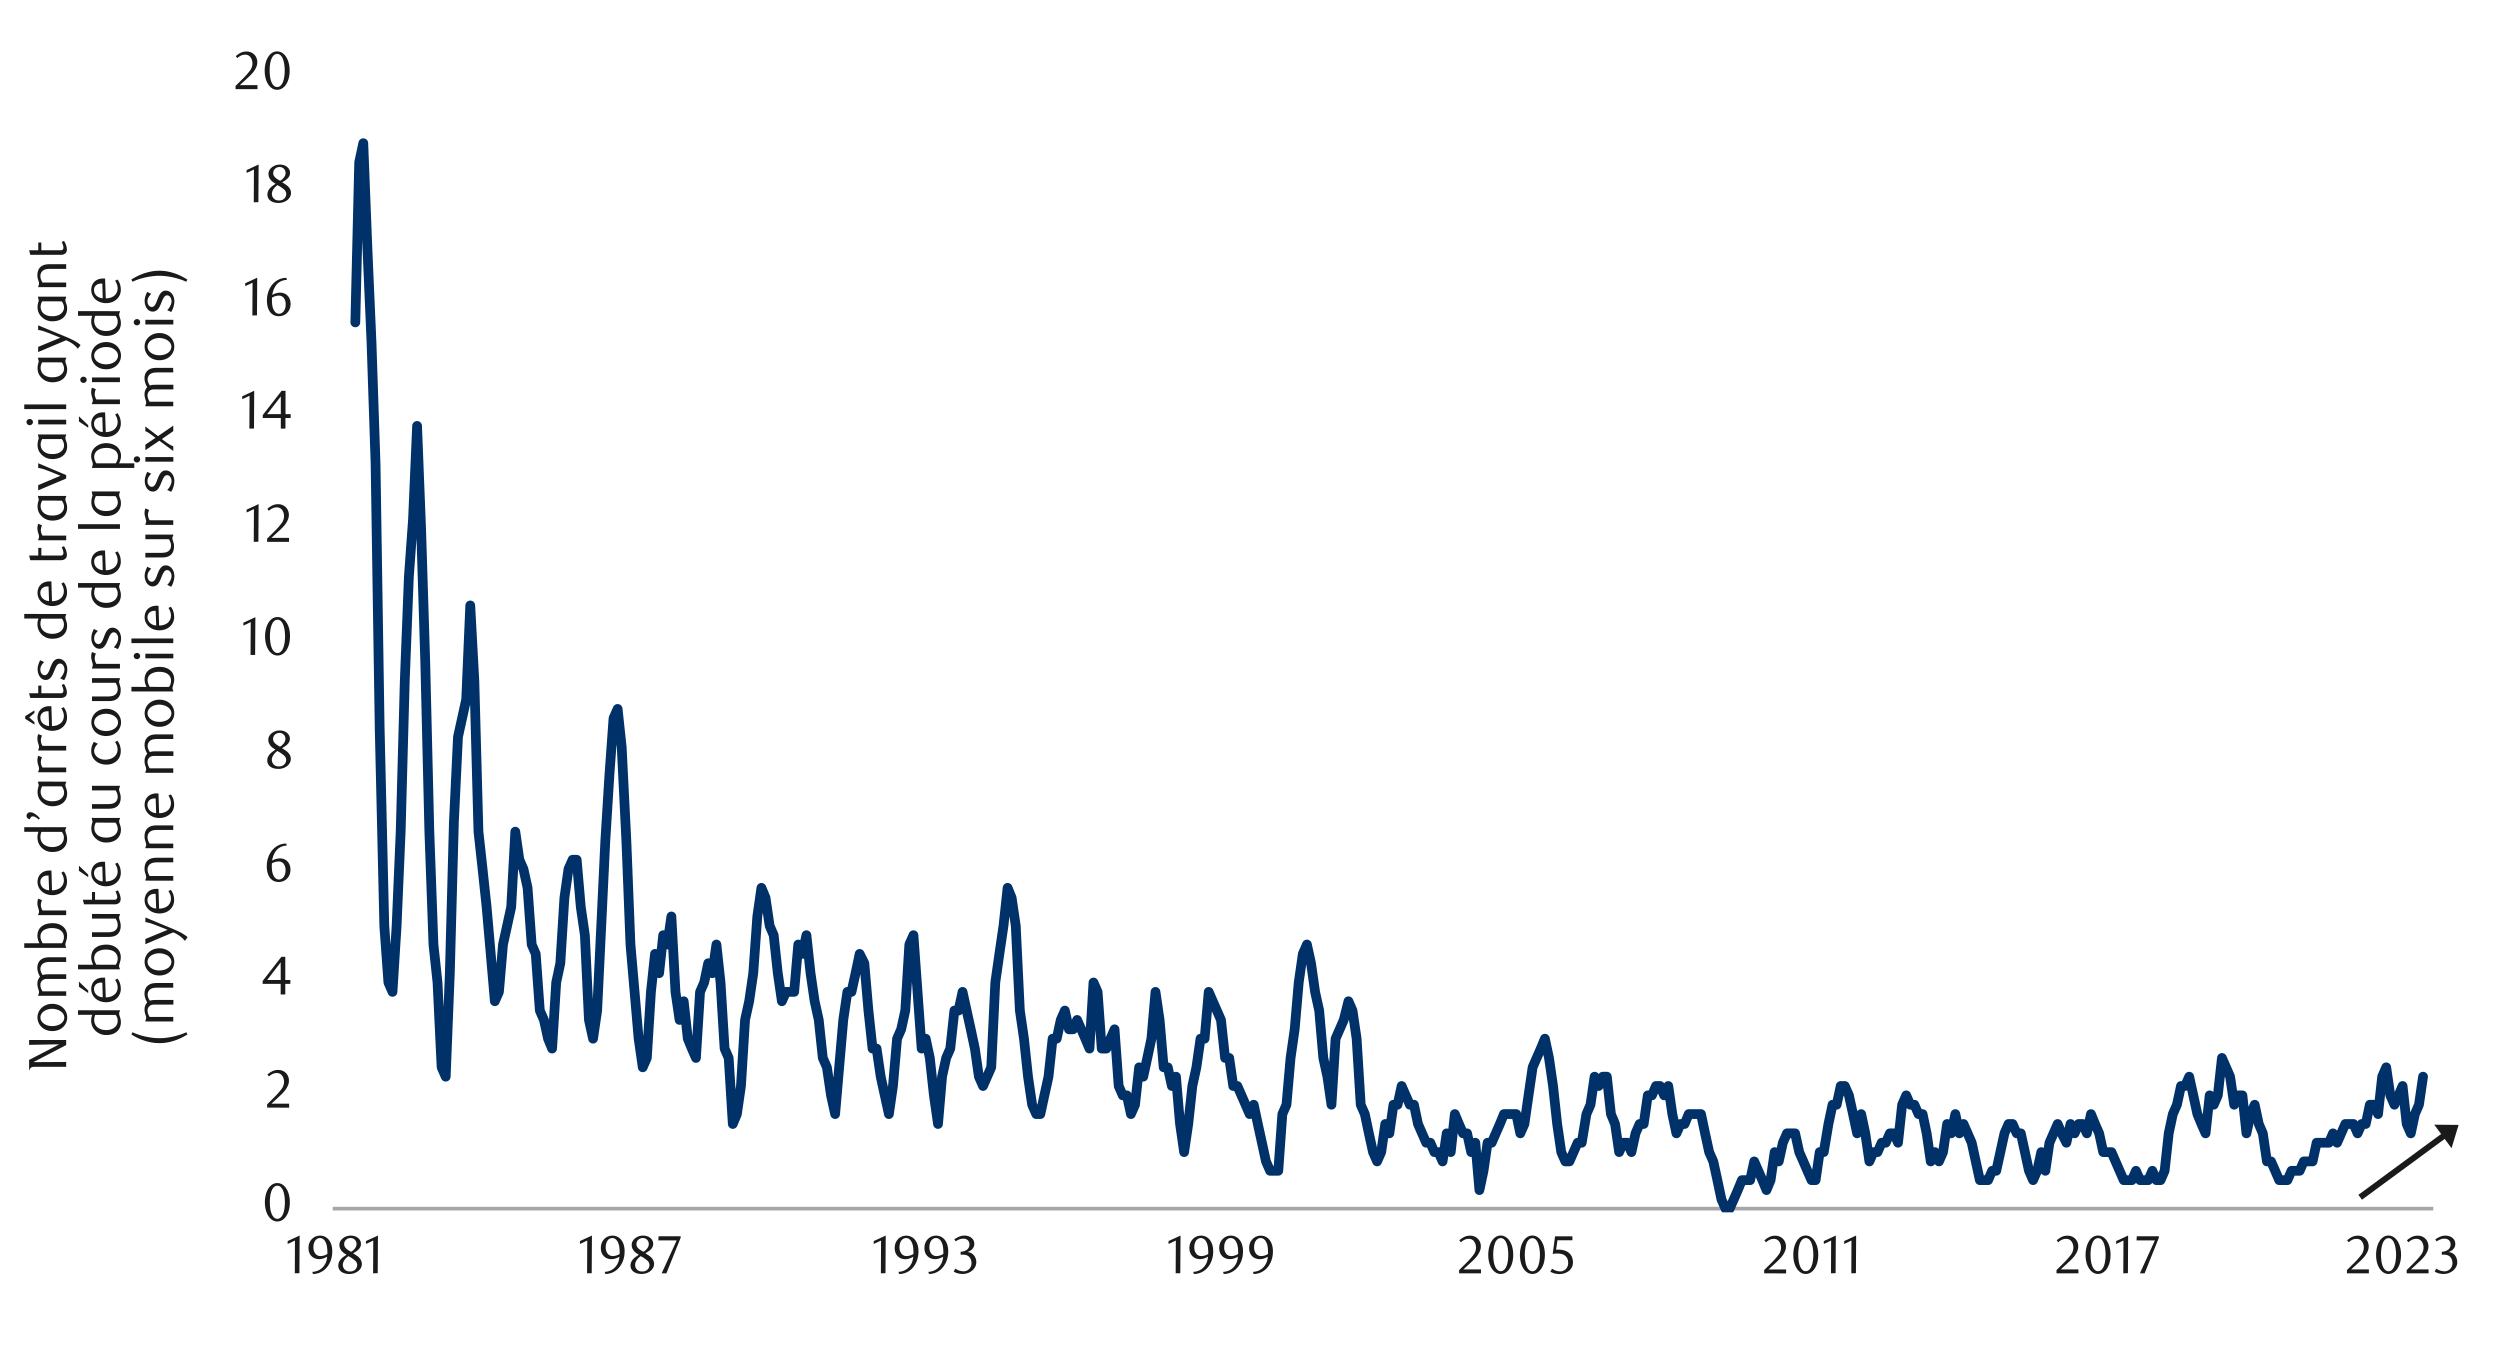 <svg id="Layer_1" data-name="Layer 1" xmlns="http://www.w3.org/2000/svg" xmlns:xlink="http://www.w3.org/1999/xlink" width="1460" height="790" viewBox="0 0 1460 790">
  <defs>
    <style>
      .cls-1, .cls-4, .cls-5, .cls-7 {
        fill: none;
      }

      .cls-2 {
        clip-path: url(#clip-path);
      }

      .cls-3 {
        clip-path: url(#clip-path-2);
      }

      .cls-4 {
        stroke: #000;
        stroke-miterlimit: 10;
        stroke-width: 0.39px;
        opacity: 0;
      }

      .cls-5 {
        stroke: #a6a6a6;
        stroke-width: 2.13px;
      }

      .cls-5, .cls-7 {
        stroke-linejoin: round;
      }

      .cls-6 {
        clip-path: url(#clip-path-3);
      }

      .cls-7 {
        stroke: #003168;
        stroke-linecap: round;
        stroke-width: 5.69px;
      }

      .cls-8 {
        clip-path: url(#clip-path-4);
      }

      .cls-9 {
        fill: #1a1a1a;
      }
    </style>
    <clipPath id="clip-path">
      <rect class="cls-1" x="-132.92" y="-721.72" width="1725.84" height="2233.44"/>
    </clipPath>
    <clipPath id="clip-path-2">
      <rect class="cls-1" x="9.21" y="22.42" width="1441.58" height="745.16"/>
    </clipPath>
    <clipPath id="clip-path-3">
      <rect class="cls-1" x="194.06" y="44.9" width="1228.87" height="663.09"/>
    </clipPath>
    <clipPath id="clip-path-4">
      <rect class="cls-1" x="9.55" y="22.76" width="1441.25" height="744.82"/>
    </clipPath>
  </defs>
  <g class="cls-2">
    <g class="cls-3">
      <rect class="cls-4" x="9.33" y="22.7" width="1441.36" height="744.99"/>
    </g>
    <line class="cls-5" x1="194.31" y1="705.85" x2="1421.04" y2="705.85"/>
    <g class="cls-6">
      <polyline class="cls-7" points="207.51 188.29 209.77 94.75 212.16 83.62 214.53 144.25 216.93 199.24 219.33 270.92 221.72 424.92 224.43 540.68 226.83 573.79 229.22 579.26 231.62 540.68 233.99 485.69 236.39 397.62 238.78 336.82 241.18 303.72 243.58 248.73 245.95 309.53 248.34 386.34 250.74 485.69 253.14 551.6 255.51 573.79 257.9 623.31 260.3 628.78 262.7 568.35 265.07 480.25 267.46 430.39 269.86 419.45 272.26 408.54 274.63 353.57 277.02 397.62 279.42 485.69 281.82 507.55 284.19 529.74 286.58 557.07 288.98 584.73 291.38 579.26 293.75 551.6 296.14 540.68 298.54 529.74 300.94 485.69 303.31 502.1 305.7 507.55 308.1 518.49 310.5 551.6 312.87 557.07 315.26 590.17 317.66 595.64 320.06 606.59 322.43 612.37 324.82 573.79 327.22 562.54 329.62 524.3 331.99 507.55 334.38 502.1 336.78 502.1 339.18 529.74 341.57 546.15 343.94 595.64 346.34 606.59 348.74 590.17 351.13 540.68 353.5 491.16 355.9 452.58 358.3 419.45 360.69 414.01 363.06 436.2 365.8 491.16 368.19 551.6 370.59 579.26 372.96 606.59 375.36 623.31 377.75 617.84 380.15 579.26 382.52 557.07 384.92 568.35 387.31 546.15 389.71 551.6 392.08 535.21 394.48 579.26 396.87 595.64 399.27 584.73 401.67 606.59 404.04 612.37 406.43 617.84 408.83 579.26 411.23 573.79 413.6 562.54 415.99 568.35 418.39 551.6 420.79 573.79 423.16 612.37 425.55 617.84 427.95 656.41 430.35 650.63 432.72 634.22 435.11 595.64 437.51 584.73 439.91 568.35 442.27 535.21 444.67 518.49 447.07 524.3 449.47 540.68 451.83 546.15 454.23 568.35 456.63 584.73 459.03 579.26 461.39 579.26 463.79 579.26 466.19 551.6 468.59 557.07 470.95 546.15 473.35 568.35 475.75 584.73 478.15 595.64 480.51 617.84 482.91 623.31 485.31 639.69 487.71 650.63 490.07 623.31 492.47 595.64 494.87 579.26 497.26 579.26 499.66 568.35 502.03 557.07 504.77 562.54 507.16 590.17 509.56 612.37 511.93 612.37 514.33 628.78 516.72 639.69 519.12 650.63 521.49 634.22 523.89 606.59 526.28 601.11 528.68 590.17 531.05 551.6 533.45 546.15 535.84 579.26 538.24 612.37 540.61 606.59 543.01 617.84 545.4 639.69 547.8 656.41 550.17 628.78 552.57 617.84 554.96 612.37 557.36 590.17 559.76 590.17 562.13 579.26 564.52 590.17 566.92 601.11 569.32 612.37 571.68 628.78 574.08 634.22 576.48 628.78 578.88 623.31 581.25 573.79 583.64 557.07 586.04 540.68 588.44 518.49 590.8 524.3 593.2 540.68 595.6 590.17 598 606.59 600.37 628.78 602.76 645.16 605.16 650.63 607.56 650.63 609.92 639.69 612.32 628.78 614.72 606.59 617.12 606.59 619.48 595.64 621.88 590.17 624.28 601.11 626.67 601.11 629.04 595.64 631.44 601.11 633.84 606.59 636.24 612.37 638.6 573.79 641 579.26 643.4 612.37 646.13 612.37 648.53 606.59 650.9 601.11 653.3 634.22 655.69 639.69 658.09 639.69 660.46 650.63 662.86 645.16 665.25 623.31 667.65 628.78 670.02 617.84 672.42 606.59 674.81 579.26 677.21 595.64 679.58 623.31 681.98 623.31 684.37 634.22 686.77 628.78 689.14 656.41 691.53 672.83 693.93 656.41 696.33 634.22 698.7 623.31 701.1 606.59 703.49 606.59 705.89 579.26 708.26 584.73 710.65 590.17 713.05 595.64 715.45 617.84 717.85 617.84 720.22 634.22 722.61 634.22 725.01 639.69 727.41 645.16 729.77 650.63 732.17 645.16 734.57 656.41 736.97 667.36 739.33 678.27 741.73 683.74 744.13 683.74 746.52 683.74 748.89 650.63 751.29 645.16 753.69 617.84 756.09 601.11 758.45 573.79 760.85 557.07 763.25 551.6 765.64 562.54 768.01 579.26 770.41 590.17 772.81 617.84 775.21 628.78 777.57 645.16 779.97 606.59 782.37 601.11 784.76 595.64 787.5 584.73 789.87 590.17 792.27 606.59 794.66 645.16 797.06 650.63 799.43 661.88 801.83 672.83 804.22 678.27 806.62 672.83 808.99 656.41 811.38 661.88 813.78 645.16 816.18 645.16 818.55 634.22 820.95 639.69 823.34 645.16 825.74 645.16 828.11 656.41 830.5 661.88 832.9 667.36 835.3 667.36 837.67 672.83 840.07 672.83 842.46 678.27 844.86 661.88 847.23 672.83 849.62 650.63 852.02 656.41 854.42 661.88 856.79 661.88 859.18 672.83 861.58 667.36 863.98 695.02 866.38 683.74 868.74 667.36 871.14 667.36 873.54 661.88 875.93 656.41 878.3 650.63 880.7 650.63 883.1 650.63 885.5 650.63 887.86 661.88 890.26 656.41 892.66 639.69 895.05 623.31 897.42 617.84 899.82 612.37 902.22 606.59 904.61 617.84 906.98 634.22 909.38 656.41 911.78 672.83 914.17 678.27 916.54 678.27 918.94 672.83 921.34 667.36 923.73 667.36 926.47 650.63 928.84 645.16 931.24 628.78 933.63 634.22 936.03 628.78 938.4 628.78 940.79 650.63 943.19 656.41 945.59 672.83 947.96 667.36 950.36 667.36 952.75 672.83 955.15 661.88 957.52 656.41 959.91 656.41 962.31 639.69 964.71 639.69 967.08 634.22 969.47 634.22 971.87 639.69 974.27 634.22 976.64 650.63 979.03 661.88 981.43 656.41 983.83 656.41 986.2 650.63 988.59 650.63 990.99 650.63 993.39 650.63 995.76 661.88 998.15 672.83 1000.55 678.27 1002.95 689.21 1005.32 700.46 1007.71 705.85 1010.11 705.85 1012.51 700.46 1014.88 695.02 1017.27 689.21 1019.67 689.21 1022.07 689.21 1024.46 678.27 1026.83 683.74 1029.23 689.21 1031.63 695.02 1034.02 689.21 1036.39 672.83 1038.79 678.27 1041.19 667.36 1043.58 661.88 1045.95 661.88 1048.35 661.88 1050.75 672.83 1053.14 678.27 1055.51 683.74 1057.91 689.21 1060.31 689.21 1062.7 672.83 1065.07 672.83 1067.81 656.41 1070.2 645.16 1072.6 645.16 1074.97 634.22 1077.37 634.22 1079.77 639.69 1082.16 650.63 1084.56 661.88 1086.93 650.63 1089.32 661.88 1091.72 678.27 1094.12 672.83 1096.49 672.83 1098.88 667.36 1101.28 667.36 1103.68 661.88 1106.05 661.88 1108.44 667.36 1110.84 645.16 1113.24 639.69 1115.61 645.16 1118 645.16 1120.4 650.63 1122.8 650.63 1125.17 661.88 1127.56 678.27 1129.96 672.83 1132.36 678.27 1134.73 672.83 1137.12 656.41 1139.52 661.88 1141.92 650.63 1144.29 661.88 1146.68 656.41 1149.08 661.88 1151.48 667.36 1153.85 678.27 1156.24 689.21 1158.64 689.21 1161.04 689.21 1163.41 683.74 1165.8 683.74 1168.2 672.83 1170.6 661.88 1172.97 656.41 1175.36 656.41 1177.76 661.88 1180.16 661.88 1182.55 672.83 1184.92 683.74 1187.32 689.21 1189.72 683.74 1192.11 672.83 1194.48 683.74 1196.88 667.36 1199.28 661.88 1201.67 656.41 1204.04 661.88 1206.78 667.36 1209.17 656.41 1211.57 661.88 1213.94 656.41 1216.34 656.41 1218.73 661.88 1221.13 650.63 1223.5 656.41 1225.9 661.88 1228.29 672.83 1230.69 672.83 1233.09 672.83 1235.46 678.27 1237.85 683.74 1240.25 689.21 1242.65 689.21 1245.02 689.21 1247.41 683.74 1249.81 689.21 1252.21 689.21 1254.58 689.21 1256.97 683.74 1259.37 689.21 1261.77 689.21 1264.14 683.74 1266.53 661.88 1268.93 650.63 1271.33 645.16 1273.7 634.22 1276.09 634.22 1278.49 628.78 1280.89 639.69 1283.26 650.63 1285.65 656.41 1288.05 661.88 1290.45 639.69 1292.82 645.16 1295.21 639.69 1297.61 617.84 1300.01 623.31 1302.38 628.78 1304.77 645.16 1307.17 639.69 1309.57 639.69 1311.93 661.88 1314.33 650.63 1316.73 645.16 1319.13 656.41 1321.49 661.88 1323.89 678.27 1326.29 678.27 1328.69 683.74 1331.06 689.21 1333.45 689.21 1335.85 689.21 1338.25 683.74 1340.64 683.74 1343.01 683.74 1345.41 678.27 1348.14 678.27 1350.54 678.27 1352.91 667.36 1355.31 667.36 1357.7 667.36 1360.1 667.36 1362.47 661.88 1364.87 667.36 1367.26 661.88 1369.66 656.41 1372.03 656.41 1374.43 656.41 1376.82 661.88 1379.22 656.41 1381.59 656.41 1383.99 645.16 1386.38 645.16 1388.78 650.63 1391.18 628.78 1393.55 623.31 1395.94 639.69 1398.34 645.16 1400.74 639.69 1403.11 634.22 1405.5 656.41 1407.9 661.88 1410.3 650.63 1412.67 645.16 1415.06 628.78"/>
    </g>
    <g class="cls-8">
      <path class="cls-9" d="M169.26,702.17a17.68,17.68,0,0,1-.54,4.5,12,12,0,0,1-1.54,3.53,7.4,7.4,0,0,1-2.32,2.31,5.45,5.45,0,0,1-2.93.82,5.34,5.34,0,0,1-2.88-.83,7.76,7.76,0,0,1-2.29-2.31,12.19,12.19,0,0,1-1.52-3.52,17.54,17.54,0,0,1-.55-4.47,17.91,17.91,0,0,1,.55-4.53,12.74,12.74,0,0,1,1.51-3.58,7.23,7.23,0,0,1,2.28-2.35,5.53,5.53,0,0,1,5.83,0,7.66,7.66,0,0,1,2.32,2.35,12.14,12.14,0,0,1,1.54,3.57A17.7,17.7,0,0,1,169.26,702.17Zm-2.89,0a24.66,24.66,0,0,0-.28-3.86,13.61,13.61,0,0,0-.83-3.11,5.58,5.58,0,0,0-1.37-2,2.76,2.76,0,0,0-1.91-.74,2.8,2.8,0,0,0-1.92.74,5.6,5.6,0,0,0-1.36,2,13.17,13.17,0,0,0-.84,3.08,26.54,26.54,0,0,0,0,7.69,13.3,13.3,0,0,0,.85,3.08,5.89,5.89,0,0,0,1.38,2,2.76,2.76,0,0,0,1.89.74,2.81,2.81,0,0,0,1.9-.74,5.63,5.63,0,0,0,1.38-2,13.24,13.24,0,0,0,.83-3.07A23.71,23.71,0,0,0,166.37,702.21Z"/>
    </g>
    <g class="cls-8">
      <path class="cls-9" d="M156,646.83v-1.89l4.15-4.12a41.18,41.18,0,0,0,4.17-4.71,7.11,7.11,0,0,0,1.56-4.2,6.94,6.94,0,0,0-.3-2.09,5.35,5.35,0,0,0-.84-1.67,3.7,3.7,0,0,0-3-1.5,6,6,0,0,0-2.55.55,8,8,0,0,0-2.11,1.47l-.91-1.14a12.62,12.62,0,0,1,3-2,7.82,7.82,0,0,1,3.34-.68,6.47,6.47,0,0,1,2.42.45,6,6,0,0,1,3.32,3.27,6.31,6.31,0,0,1,.49,2.53,7,7,0,0,1-.55,2.75,13,13,0,0,1-1.35,2.43,18.64,18.64,0,0,1-1.7,2.06q-.9.93-1.62,1.59l-5,4.62h10.33v2.33Z"/>
    </g>
    <g class="cls-8">
      <path class="cls-9" d="M166.61,574.59v6.19h-2.7v-6.19H153.39V572.9l10.93-14.13h2.29v13.56h2.95v2.26ZM163.91,562,156,572.33h7.95Z"/>
    </g>
    <g class="cls-8">
      <path class="cls-9" d="M167.51,493.82a9.58,9.58,0,0,0-2.91.56,8.38,8.38,0,0,0-2.06,1.14,6.62,6.62,0,0,0-1.38,1.43,17.11,17.11,0,0,0-.92,1.46,11.09,11.09,0,0,0-.81,2,12.18,12.18,0,0,0-.51,2.19,9.59,9.59,0,0,1,2.41-1,9.39,9.39,0,0,1,2.25-.29,6.11,6.11,0,0,1,2.33.44,5.46,5.46,0,0,1,1.93,1.29,5.86,5.86,0,0,1,1.31,2.07,7.69,7.69,0,0,1,.47,2.8,7.57,7.57,0,0,1-.58,3.07,6.76,6.76,0,0,1-1.54,2.25,6.64,6.64,0,0,1-2.19,1.39,7.12,7.12,0,0,1-5.24-.06,5.88,5.88,0,0,1-2.22-1.67,8.33,8.33,0,0,1-1.49-2.88,13.79,13.79,0,0,1-.55-4.14,15.33,15.33,0,0,1,.88-5.29,13.2,13.2,0,0,1,2.41-4.18,10.9,10.9,0,0,1,3.58-2.76,10.18,10.18,0,0,1,4.46-1Zm-8.68,10.35c0,.3-.08.6-.1.91s0,.63,0,.95a17.06,17.06,0,0,0,.19,2.61,8.52,8.52,0,0,0,.53,2.05,5.4,5.4,0,0,0,1.48,2.23,3,3,0,0,0,1.94.73,3.19,3.19,0,0,0,1.46-.37,3.72,3.72,0,0,0,1.24-1,5.83,5.83,0,0,0,.86-1.67,6.72,6.72,0,0,0,.33-2.17,6.14,6.14,0,0,0-1.12-4,3.55,3.55,0,0,0-2.89-1.34,6.87,6.87,0,0,0-1.87.27A8.11,8.11,0,0,0,158.83,504.17Z"/>
    </g>
    <g class="cls-8">
      <path class="cls-9" d="M160.85,437.77c-.44-.27-.9-.57-1.39-.91a6.9,6.9,0,0,1-1.35-1.19,6.18,6.18,0,0,1-1-1.59,5.07,5.07,0,0,1-.41-2.12,4.27,4.27,0,0,1,.55-2.1,5.94,5.94,0,0,1,1.47-1.7,7.51,7.51,0,0,1,4.56-1.57,8.09,8.09,0,0,1,2.35.33,5.81,5.81,0,0,1,1.89,1,4.72,4.72,0,0,1,1.27,1.51,4,4,0,0,1,.48,2,4.27,4.27,0,0,1-.37,1.79,5.28,5.28,0,0,1-1,1.43,9,9,0,0,1-1.47,1.19c-.56.37-1.14.73-1.76,1.08l.63.38,1.63,1.08a8,8,0,0,1,1.45,1.26,6.1,6.1,0,0,1,1.05,1.59,4.92,4.92,0,0,1-.15,4.25,6.13,6.13,0,0,1-1.54,1.84,7.68,7.68,0,0,1-2.3,1.25,8.39,8.39,0,0,1-2.87.47,10.55,10.55,0,0,1-2.49-.29,6.71,6.71,0,0,1-2.07-.91,4.72,4.72,0,0,1-1.41-1.54,4.42,4.42,0,0,1-.51-2.16,4.82,4.82,0,0,1,.5-2.26,6.86,6.86,0,0,1,1.24-1.72,9.45,9.45,0,0,1,1.55-1.31Q160.19,438.25,160.85,437.77Zm1.11.82a11.82,11.82,0,0,0-1.23,1.05,9.44,9.44,0,0,0-1,1.24,6.49,6.49,0,0,0-.72,1.38,4.17,4.17,0,0,0-.27,1.45,4.06,4.06,0,0,0,.27,1.46,3.64,3.64,0,0,0,.79,1.25,3.54,3.54,0,0,0,1.28.87,4.8,4.8,0,0,0,1.81.31,4.85,4.85,0,0,0,1.82-.31,3.84,3.84,0,0,0,1.33-.87,3.44,3.44,0,0,0,.82-1.25,4.06,4.06,0,0,0,.27-1.46,3.52,3.52,0,0,0-1.35-2.58q-.48-.4-1-.78c-.35-.25-.69-.49-1-.71l-1-.6Zm1.54-2.54a7.3,7.3,0,0,0,1.21-.84,6.59,6.59,0,0,0,1-1.08,5.36,5.36,0,0,0,.73-1.26,3.8,3.8,0,0,0,.26-1.38,3.61,3.61,0,0,0-.75-2.2,3.42,3.42,0,0,0-1.15-.92,3.86,3.86,0,0,0-4.22.64,3.42,3.42,0,0,0-1.1,2.64,2.72,2.72,0,0,0,.31,1.33,5.17,5.17,0,0,0,.8,1.09,6.74,6.74,0,0,0,1.12.91l1.26.78Z"/>
    </g>
    <g class="cls-8">
      <g>
        <path class="cls-9" d="M146.32,382.48l.1-19.17-4.28,2.05v-1.7l7-3.24L149,382.48Z"/>
        <path class="cls-9" d="M169.36,371.67a17.55,17.55,0,0,1-.55,4.5,12.13,12.13,0,0,1-1.54,3.55A7.65,7.65,0,0,1,165,382a5.57,5.57,0,0,1-2.94.82,5.27,5.27,0,0,1-2.89-.84,7.76,7.76,0,0,1-2.29-2.31,12.21,12.21,0,0,1-1.53-3.54,17.43,17.43,0,0,1-.55-4.47,18,18,0,0,1,.55-4.54,12.81,12.81,0,0,1,1.51-3.59,7.36,7.36,0,0,1,2.29-2.35,5.57,5.57,0,0,1,5.85,0,7.77,7.77,0,0,1,2.32,2.35,12.32,12.32,0,0,1,1.54,3.58A17.77,17.77,0,0,1,169.36,371.67Zm-2.9.05a24.84,24.84,0,0,0-.28-3.88,14.14,14.14,0,0,0-.83-3.11,5.75,5.75,0,0,0-1.37-2.06,2.76,2.76,0,0,0-1.92-.74,2.72,2.72,0,0,0-1.92.74,5.49,5.49,0,0,0-1.37,2,13.27,13.27,0,0,0-.84,3.09,26.68,26.68,0,0,0,0,7.71,13.3,13.3,0,0,0,.85,3.08,5.91,5.91,0,0,0,1.39,2.05,2.73,2.73,0,0,0,1.89.74,2.81,2.81,0,0,0,1.9-.74,5.65,5.65,0,0,0,1.39-2.05,13.76,13.76,0,0,0,.83-3.07A23.8,23.8,0,0,0,166.46,371.72Z"/>
      </g>
    </g>
    <g class="cls-8">
      <g>
        <path class="cls-9" d="M148.2,316.44l.1-19.13-4.27,2v-1.69l7-3.24-.13,22Z"/>
        <path class="cls-9" d="M156,316.44v-1.89l4.15-4.11a40.15,40.15,0,0,0,4.16-4.7,7,7,0,0,0,1.55-4.19,7.33,7.33,0,0,0-.29-2.09,5.29,5.29,0,0,0-.84-1.66,3.72,3.72,0,0,0-1.3-1.1,3.78,3.78,0,0,0-1.74-.39,5.87,5.87,0,0,0-2.55.55,7.7,7.7,0,0,0-2.1,1.46l-.91-1.13a12.44,12.44,0,0,1,3-2.06,8,8,0,0,1,3.33-.68,6.28,6.28,0,0,1,2.42.46,6.08,6.08,0,0,1,2,1.28,6.16,6.16,0,0,1,1.33,2,6.26,6.26,0,0,1,.49,2.52,7,7,0,0,1-.55,2.75,13.71,13.71,0,0,1-1.35,2.43,17.29,17.29,0,0,1-1.7,2.05c-.59.62-1.13,1.14-1.61,1.58l-5,4.61h10.3v2.33Z"/>
      </g>
    </g>
    <g class="cls-8">
      <g>
        <path class="cls-9" d="M145.64,250.3l.1-19.16-4.28,2v-1.7l7-3.24-.13,22.06Z"/>
        <path class="cls-9" d="M166.7,244.1v6.2H164v-6.2H153.45v-1.69l11-14.17h2.3v13.6h3v2.26ZM164,231.52l-8,10.32h8Z"/>
      </g>
    </g>
    <g class="cls-8">
      <g>
        <path class="cls-9" d="M147.39,184.23l.1-19.12-4.28,2v-1.7l7-3.23-.13,22Z"/>
        <path class="cls-9" d="M167.58,163.44a9.44,9.44,0,0,0-2.9.57,8,8,0,0,0-2.06,1.13,6.87,6.87,0,0,0-1.38,1.43,14.73,14.73,0,0,0-.91,1.46,10.92,10.92,0,0,0-.82,2,12,12,0,0,0-.5,2.18,10,10,0,0,1,2.4-1,8.93,8.93,0,0,1,2.25-.3,6.25,6.25,0,0,1,2.32.44,5.74,5.74,0,0,1,1.93,1.29,6.1,6.1,0,0,1,1.31,2.07,7.86,7.86,0,0,1,.47,2.8,7.73,7.73,0,0,1-.58,3.06,6.58,6.58,0,0,1-3.72,3.63,7.08,7.08,0,0,1-2.52.47,7,7,0,0,1-2.71-.53,5.88,5.88,0,0,1-2.22-1.67,8.36,8.36,0,0,1-1.49-2.87,13.68,13.68,0,0,1-.55-4.13,15.24,15.24,0,0,1,.88-5.28,13.32,13.32,0,0,1,2.4-4.17,11,11,0,0,1,3.58-2.75,10.14,10.14,0,0,1,4.45-1Zm-8.66,10.33a8.93,8.93,0,0,0-.1.92c0,.31,0,.62,0,.94a16.83,16.83,0,0,0,.19,2.6,8.08,8.08,0,0,0,.53,2.05,5.55,5.55,0,0,0,1.47,2.23,3,3,0,0,0,1.94.72,3.11,3.11,0,0,0,1.45-.36,3.66,3.66,0,0,0,1.24-1.06,5.77,5.77,0,0,0,.86-1.66,6.72,6.72,0,0,0,.33-2.17,6.19,6.19,0,0,0-1.11-4,3.6,3.6,0,0,0-2.9-1.34,6.86,6.86,0,0,0-1.86.27A8.86,8.86,0,0,0,158.92,173.77Z"/>
      </g>
    </g>
    <g class="cls-8">
      <g>
        <path class="cls-9" d="M148.2,118.13,148.3,99l-4.27,2v-1.7l7-3.23-.13,22Z"/>
        <path class="cls-9" d="M160.94,107.3c-.44-.27-.9-.58-1.39-.91a7.26,7.26,0,0,1-1.35-1.2,6.4,6.4,0,0,1-1-1.58,5.11,5.11,0,0,1-.4-2.12,4.21,4.21,0,0,1,.55-2.11,5.71,5.71,0,0,1,1.46-1.69,7.59,7.59,0,0,1,2.1-1.15,7.28,7.28,0,0,1,2.47-.42,8,8,0,0,1,2.34.33,5.62,5.62,0,0,1,1.89,1,4.83,4.83,0,0,1,1.28,1.5,4.19,4.19,0,0,1,.47,2,4.09,4.09,0,0,1-.37,1.79,5.13,5.13,0,0,1-1,1.43,8,8,0,0,1-1.46,1.19c-.56.37-1.15.73-1.76,1.09l.62.37,1.63,1.09a8,8,0,0,1,1.46,1.25,6.27,6.27,0,0,1,1.05,1.59,4.86,4.86,0,0,1,.41,2,4.61,4.61,0,0,1-.57,2.22,6.08,6.08,0,0,1-1.53,1.83,7.76,7.76,0,0,1-2.31,1.26,8.58,8.58,0,0,1-2.86.47,10.13,10.13,0,0,1-2.5-.3,6.33,6.33,0,0,1-2.06-.91,4.42,4.42,0,0,1-1.41-1.54,4.28,4.28,0,0,1-.52-2.15,4.92,4.92,0,0,1,.5-2.26,7.25,7.25,0,0,1,1.24-1.73,10.38,10.38,0,0,1,1.55-1.3Zm1.11.82a11.73,11.73,0,0,0-1.22,1,7.67,7.67,0,0,0-1.05,1.24,6.1,6.1,0,0,0-.73,1.38,4.3,4.3,0,0,0-.26,1.44,4.24,4.24,0,0,0,.26,1.46,3.68,3.68,0,0,0,.79,1.26,3.48,3.48,0,0,0,1.29.86,4.71,4.71,0,0,0,1.8.32,4.85,4.85,0,0,0,1.82-.32,3.86,3.86,0,0,0,1.34-.86,3.45,3.45,0,0,0,.81-1.26,4,4,0,0,0,.27-1.46,3.5,3.5,0,0,0-1.35-2.57c-.31-.27-.64-.54-1-.79s-.69-.48-1-.7l-1-.6Zm1.54-2.55a7.89,7.89,0,0,0,1.21-.83,7.08,7.08,0,0,0,1-1.08,5.68,5.68,0,0,0,.72-1.26,3.6,3.6,0,0,0-.49-3.58,3.29,3.29,0,0,0-1.14-.93,3.86,3.86,0,0,0-4.23.65,3.41,3.41,0,0,0-1.1,2.63,2.77,2.77,0,0,0,.32,1.34,4.58,4.58,0,0,0,.8,1.08,5.86,5.86,0,0,0,1.11.91c.42.28.84.54,1.26.79Z"/>
      </g>
    </g>
    <g class="cls-8">
      <g>
        <path class="cls-9" d="M137.56,52.06V50.18l4.15-4.12a40.15,40.15,0,0,0,4.16-4.69,7.07,7.07,0,0,0,1.55-4.19,6.94,6.94,0,0,0-.3-2.09,5.12,5.12,0,0,0-.83-1.67,3.82,3.82,0,0,0-1.3-1.1,3.78,3.78,0,0,0-1.74-.39,5.87,5.87,0,0,0-2.55.55,7.92,7.92,0,0,0-2.1,1.46l-.91-1.13a12.1,12.1,0,0,1,3-2.05,7.81,7.81,0,0,1,3.33-.68,6.47,6.47,0,0,1,2.42.45,6.11,6.11,0,0,1,2,1.29,6,6,0,0,1,1.33,2,6.34,6.34,0,0,1,.49,2.53,6.91,6.91,0,0,1-.55,2.74,13,13,0,0,1-1.35,2.43,16.53,16.53,0,0,1-1.7,2c-.59.62-1.13,1.15-1.61,1.59l-5,4.61h10.31v2.32Z"/>
        <path class="cls-9" d="M169.15,41.27a17.57,17.57,0,0,1-.54,4.5,12.19,12.19,0,0,1-1.54,3.54,7.62,7.62,0,0,1-2.32,2.31,5.53,5.53,0,0,1-2.93.82,5.26,5.26,0,0,1-2.88-.84,7.53,7.53,0,0,1-2.29-2.31,12.07,12.07,0,0,1-1.52-3.52,17.43,17.43,0,0,1-.55-4.47,17.88,17.88,0,0,1,.55-4.52,12.81,12.81,0,0,1,1.51-3.59,7.3,7.3,0,0,1,2.28-2.34,5.53,5.53,0,0,1,5.83,0,7.62,7.62,0,0,1,2.32,2.34,12.38,12.38,0,0,1,1.54,3.57A17.76,17.76,0,0,1,169.15,41.27Zm-2.88,0a24.53,24.53,0,0,0-.29-3.86,13.47,13.47,0,0,0-.83-3.11,5.62,5.62,0,0,0-1.37-2.06,2.76,2.76,0,0,0-1.91-.74,2.8,2.8,0,0,0-1.92.74,5.6,5.6,0,0,0-1.36,2,13.31,13.31,0,0,0-.84,3.08,26.54,26.54,0,0,0,0,7.69,13.16,13.16,0,0,0,.85,3.08,5.89,5.89,0,0,0,1.38,2,2.72,2.72,0,0,0,1.89.74,2.76,2.76,0,0,0,1.9-.74,5.63,5.63,0,0,0,1.38-2,13.29,13.29,0,0,0,.83-3.06A23.75,23.75,0,0,0,166.27,41.32Z"/>
      </g>
    </g>
    <g class="cls-8">
      <g>
        <path class="cls-9" d="M172.17,743.61l.09-19.13-4.27,2v-1.7l7-3.23-.13,22Z"/>
        <path class="cls-9" d="M182.44,742.76a9.55,9.55,0,0,0,2.86-.56,9.07,9.07,0,0,0,2.12-1.15,8.83,8.83,0,0,0,1.52-1.46,11,11,0,0,0,1-1.51,8.27,8.27,0,0,0,.76-2,11,11,0,0,0,.37-2.18,10.27,10.27,0,0,1-2.41,1.08,8.27,8.27,0,0,1-2.33.36,6.28,6.28,0,0,1-2.37-.44,5.62,5.62,0,0,1-2-1.27,5.92,5.92,0,0,1-1.31-2,7.3,7.3,0,0,1-.49-2.78,7.69,7.69,0,0,1,.58-3.08,7.12,7.12,0,0,1,1.52-2.27,6.53,6.53,0,0,1,2.17-1.42,6.82,6.82,0,0,1,2.51-.48,6.53,6.53,0,0,1,2.59.53,6.37,6.37,0,0,1,2.28,1.66,8.57,8.57,0,0,1,1.62,2.88,12.44,12.44,0,0,1,.61,4.13,15.7,15.7,0,0,1-.86,5.27,13.16,13.16,0,0,1-2.39,4.18,11,11,0,0,1-3.6,2.75,10.18,10.18,0,0,1-4.46,1Zm8.76-10.46c0-.23,0-.43,0-.59v-.6a21.74,21.74,0,0,0-.24-3,8.82,8.82,0,0,0-.64-2.3,5.09,5.09,0,0,0-1.52-2.13,3.17,3.17,0,0,0-2-.66,3,3,0,0,0-1.4.36,3.6,3.6,0,0,0-1.2,1,5.57,5.57,0,0,0-.84,1.65,7,7,0,0,0-.31,2.18,6,6,0,0,0,1.16,4,3.8,3.8,0,0,0,3,1.33A7.61,7.61,0,0,0,191.2,732.3Z"/>
        <path class="cls-9" d="M202.37,732.78c-.44-.28-.91-.58-1.4-.92a6.85,6.85,0,0,1-1.34-1.19,6.18,6.18,0,0,1-1-1.59,5.06,5.06,0,0,1-.41-2.11,4.28,4.28,0,0,1,.55-2.11,5.77,5.77,0,0,1,1.47-1.69,7.05,7.05,0,0,1,2.09-1.15,7.32,7.32,0,0,1,2.47-.42,8.45,8.45,0,0,1,2.35.32,6,6,0,0,1,1.89,1,4.72,4.72,0,0,1,1.27,1.51,4.08,4.08,0,0,1,.47,2,4.24,4.24,0,0,1-.36,1.79,5.31,5.31,0,0,1-1,1.43,8,8,0,0,1-1.46,1.19c-.56.37-1.15.73-1.76,1.08l.63.38,1.63,1.09a7.59,7.59,0,0,1,1.45,1.25,6.1,6.1,0,0,1,1,1.59,4.79,4.79,0,0,1,.41,2,4.68,4.68,0,0,1-.56,2.21,6,6,0,0,1-1.54,1.84,7.93,7.93,0,0,1-2.3,1.26,8.68,8.68,0,0,1-2.87.47,10,10,0,0,1-2.49-.3,6.48,6.48,0,0,1-2.07-.91,4.62,4.62,0,0,1-1.41-1.54,4.41,4.41,0,0,1-.51-2.15,4.8,4.8,0,0,1,.5-2.26,7,7,0,0,1,1.23-1.73,9.44,9.44,0,0,1,1.56-1.3Zm1.11.81a14.88,14.88,0,0,0-1.23,1,8.73,8.73,0,0,0-1.05,1.24,6.33,6.33,0,0,0-.72,1.39,4,4,0,0,0,0,2.9,3.92,3.92,0,0,0,.78,1.26,3.79,3.79,0,0,0,1.29.86,4.76,4.76,0,0,0,1.81.31,4.85,4.85,0,0,0,1.82-.31,4,4,0,0,0,1.33-.86,3.56,3.56,0,0,0,.82-1.26,4.06,4.06,0,0,0,.27-1.46,3.48,3.48,0,0,0-1.35-2.57c-.32-.28-.65-.54-1-.79s-.69-.49-1-.71-.67-.41-1-.59Zm1.54-2.54a7.89,7.89,0,0,0,1.21-.83,7.08,7.08,0,0,0,1-1.09,4.77,4.77,0,0,0,.72-1.25,3.62,3.62,0,0,0,.27-1.39,3.58,3.58,0,0,0-.75-2.19,3.42,3.42,0,0,0-1.15-.93,3.86,3.86,0,0,0-4.22.64,3.38,3.38,0,0,0-1.1,2.64,2.79,2.79,0,0,0,.31,1.34,5.12,5.12,0,0,0,.8,1.08,6.74,6.74,0,0,0,1.12.91l1.25.79Z"/>
        <path class="cls-9" d="M217.89,743.61l.1-19.13-4.27,2v-1.7l7-3.23-.13,22Z"/>
      </g>
    </g>
    <g class="cls-8">
      <g>
        <path class="cls-9" d="M342.86,743.61l.1-19.13-4.27,2v-1.7l7-3.23-.13,22Z"/>
        <path class="cls-9" d="M353.13,742.76a9.55,9.55,0,0,0,2.86-.56,8.87,8.87,0,0,0,2.12-1.15,8.48,8.48,0,0,0,1.52-1.46,11.1,11.1,0,0,0,1-1.51,8.74,8.74,0,0,0,.75-2,11.11,11.11,0,0,0,.38-2.18,10.34,10.34,0,0,1-2.42,1.08,8.25,8.25,0,0,1-2.32.36,6.24,6.24,0,0,1-2.37-.44,5.44,5.44,0,0,1-1.95-1.27,5.8,5.8,0,0,1-1.32-2,7.3,7.3,0,0,1-.49-2.78,7.87,7.87,0,0,1,.58-3.08A7,7,0,0,1,353,723.5a6.49,6.49,0,0,1,2.16-1.42,6.88,6.88,0,0,1,2.52-.48,6.56,6.56,0,0,1,2.59.53,6.42,6.42,0,0,1,2.27,1.66,8.57,8.57,0,0,1,1.62,2.88,12.44,12.44,0,0,1,.61,4.13,15.7,15.7,0,0,1-.86,5.27,13,13,0,0,1-2.39,4.18A10.94,10.94,0,0,1,358,743a10.21,10.21,0,0,1-4.46,1Zm8.76-10.46c0-.23,0-.43,0-.59v-.6a23.54,23.54,0,0,0-.23-3,8.81,8.81,0,0,0-.65-2.3,5.08,5.08,0,0,0-1.51-2.13,3.2,3.2,0,0,0-2-.66,3,3,0,0,0-1.4.36,3.7,3.7,0,0,0-1.2,1,5.8,5.8,0,0,0-.83,1.65,7,7,0,0,0-.32,2.18,5.94,5.94,0,0,0,1.17,4,3.78,3.78,0,0,0,3,1.33A7.61,7.61,0,0,0,361.89,732.3Z"/>
        <path class="cls-9" d="M373.06,732.78c-.44-.28-.9-.58-1.39-.92a7.2,7.2,0,0,1-1.35-1.19,6.18,6.18,0,0,1-1-1.59,5.06,5.06,0,0,1-.4-2.11,4.18,4.18,0,0,1,.55-2.11,5.59,5.59,0,0,1,1.46-1.69A7.18,7.18,0,0,1,373,722a7.34,7.34,0,0,1,2.48-.42,8.38,8.38,0,0,1,2.34.32,6,6,0,0,1,1.89,1,4.72,4.72,0,0,1,1.27,1.51,4.08,4.08,0,0,1,.48,2,4.24,4.24,0,0,1-.37,1.79,5.28,5.28,0,0,1-1,1.43,8.31,8.31,0,0,1-1.46,1.19c-.57.37-1.15.73-1.77,1.08l.63.38,1.63,1.09a8,8,0,0,1,1.46,1.25,6.65,6.65,0,0,1,1,1.59,4.79,4.79,0,0,1,.4,2,4.57,4.57,0,0,1-.56,2.21,6,6,0,0,1-1.54,1.84,7.8,7.8,0,0,1-2.3,1.26,8.64,8.64,0,0,1-2.87.47,10.11,10.11,0,0,1-2.49-.3,6.33,6.33,0,0,1-2.06-.91,4.42,4.42,0,0,1-1.41-1.54,4.31,4.31,0,0,1-.52-2.15,4.92,4.92,0,0,1,.5-2.26A7,7,0,0,1,370,735.1a9.81,9.81,0,0,1,1.55-1.3Zm1.11.81a13.29,13.29,0,0,0-1.22,1,8.81,8.81,0,0,0-1.06,1.24,6.33,6.33,0,0,0-.72,1.39,4.17,4.17,0,0,0,0,2.9,3.78,3.78,0,0,0,.79,1.26,3.61,3.61,0,0,0,1.29.86,4.71,4.71,0,0,0,1.8.31,4.85,4.85,0,0,0,1.82-.31,4,4,0,0,0,1.34-.86,3.54,3.54,0,0,0,.81-1.26,4.06,4.06,0,0,0,.27-1.46,3.48,3.48,0,0,0-1.35-2.57,11.06,11.06,0,0,0-1-.79c-.35-.25-.69-.49-1-.71s-.67-.41-1-.59Zm1.54-2.54a7.89,7.89,0,0,0,1.21-.83,7.14,7.14,0,0,0,1-1.09,5.4,5.4,0,0,0,.72-1.25,3.67,3.67,0,0,0-.49-3.58,3.23,3.23,0,0,0-1.15-.93,3.86,3.86,0,0,0-4.22.64,3.42,3.42,0,0,0-1.1,2.64A2.79,2.79,0,0,0,372,728a4.79,4.79,0,0,0,.8,1.08A6.27,6.27,0,0,0,374,730l1.26.79Z"/>
        <path class="cls-9" d="M389.18,743.61h-2.76l8.76-19.22H384.44l.19-2.42H397.5v.85Z"/>
      </g>
    </g>
    <g class="cls-8">
      <g>
        <path class="cls-9" d="M514.43,743.61l.1-19.13-4.27,2v-1.7l7-3.23-.13,22Z"/>
        <path class="cls-9" d="M524.7,742.76a9.55,9.55,0,0,0,2.86-.56,8.87,8.87,0,0,0,2.12-1.15,8.48,8.48,0,0,0,1.52-1.46,11.1,11.1,0,0,0,1-1.51,8.74,8.74,0,0,0,.75-2,11.11,11.11,0,0,0,.38-2.18A10.34,10.34,0,0,1,531,735a8.25,8.25,0,0,1-2.32.36,6.24,6.24,0,0,1-2.37-.44,5.44,5.44,0,0,1-2-1.27,5.8,5.8,0,0,1-1.32-2,7.49,7.49,0,0,1-.49-2.78,7.87,7.87,0,0,1,.58-3.08,7,7,0,0,1,1.53-2.27,6.49,6.49,0,0,1,2.16-1.42,6.88,6.88,0,0,1,2.52-.48,6.56,6.56,0,0,1,2.59.53,6.42,6.42,0,0,1,2.27,1.66,8.57,8.57,0,0,1,1.62,2.88,12.44,12.44,0,0,1,.61,4.13,15.46,15.46,0,0,1-.86,5.27,13,13,0,0,1-2.39,4.18,10.94,10.94,0,0,1-3.59,2.75,10.21,10.21,0,0,1-4.46,1Zm8.76-10.46c0-.23,0-.43,0-.59v-.6a23.54,23.54,0,0,0-.23-3,8.81,8.81,0,0,0-.65-2.3,5.08,5.08,0,0,0-1.51-2.13,3.2,3.2,0,0,0-2-.66,3,3,0,0,0-1.4.36,3.7,3.7,0,0,0-1.2,1,5.8,5.8,0,0,0-.83,1.65,7,7,0,0,0-.32,2.18,5.94,5.94,0,0,0,1.17,4,3.78,3.78,0,0,0,3,1.33A7.61,7.61,0,0,0,533.46,732.3Z"/>
        <path class="cls-9" d="M542.16,742.76a9.55,9.55,0,0,0,2.86-.56,8.87,8.87,0,0,0,2.12-1.15,8.48,8.48,0,0,0,1.52-1.46,11.1,11.1,0,0,0,1-1.51,8.74,8.74,0,0,0,.75-2,11.11,11.11,0,0,0,.38-2.18,10.34,10.34,0,0,1-2.42,1.08,8.25,8.25,0,0,1-2.32.36,6.24,6.24,0,0,1-2.37-.44,5.44,5.44,0,0,1-2-1.27,5.8,5.8,0,0,1-1.32-2,7.49,7.49,0,0,1-.49-2.78,7.87,7.87,0,0,1,.58-3.08,7,7,0,0,1,1.53-2.27,6.59,6.59,0,0,1,2.16-1.42,6.88,6.88,0,0,1,2.52-.48,6.56,6.56,0,0,1,2.59.53,6.34,6.34,0,0,1,2.27,1.66,8.57,8.57,0,0,1,1.62,2.88,12.44,12.44,0,0,1,.61,4.13,15.46,15.46,0,0,1-.86,5.27,13,13,0,0,1-2.39,4.18A10.94,10.94,0,0,1,547,743a10.21,10.21,0,0,1-4.46,1Zm8.76-10.46c0-.23,0-.43,0-.59v-.6a23.54,23.54,0,0,0-.23-3,8.81,8.81,0,0,0-.65-2.3,5.08,5.08,0,0,0-1.51-2.13,3.2,3.2,0,0,0-2-.66,3,3,0,0,0-1.4.36,3.7,3.7,0,0,0-1.2,1,5.8,5.8,0,0,0-.83,1.65,7,7,0,0,0-.32,2.18,5.94,5.94,0,0,0,1.17,4,3.78,3.78,0,0,0,3,1.33A7.58,7.58,0,0,0,550.92,732.3Z"/>
        <path class="cls-9" d="M565,731.21a5.37,5.37,0,0,1,2.11.58,5.27,5.27,0,0,1,1.61,1.28,6.32,6.32,0,0,1,1.06,1.84,6.62,6.62,0,0,1,.37,2.26,5.67,5.67,0,0,1-.66,2.69,7.15,7.15,0,0,1-1.76,2.16,8.24,8.24,0,0,1-2.54,1.45,8.9,8.9,0,0,1-3,.52,11.89,11.89,0,0,1-2.47-.27,10.26,10.26,0,0,1-2.75-1.08l.95-1.79a8.42,8.42,0,0,0,4.89,1.6,4.31,4.31,0,0,0,1.7-.35,4.87,4.87,0,0,0,1.46-1,4.4,4.4,0,0,0,1-1.47,4.82,4.82,0,0,0,.38-1.93,5.86,5.86,0,0,0-.37-2.15,4.48,4.48,0,0,0-1-1.56,4,4,0,0,0-1.5-.94,5.25,5.25,0,0,0-1.83-.31H561V731a6.26,6.26,0,0,0,3.71-1.17,3.78,3.78,0,0,0,1.44-3.2,3,3,0,0,0-1-2.35,3.55,3.55,0,0,0-2.46-.91,6.78,6.78,0,0,0-2.33.39,10.27,10.27,0,0,0-2.26,1.21l-.75-1.2a14.34,14.34,0,0,1,2.86-1.6,7.73,7.73,0,0,1,3-.59,7.18,7.18,0,0,1,2.34.36,5.68,5.68,0,0,1,1.82,1,4.42,4.42,0,0,1,1.19,1.5,4.36,4.36,0,0,1,.43,1.95,4.4,4.4,0,0,1-.31,1.7,5,5,0,0,1-.85,1.35,5.74,5.74,0,0,1-1.26,1A9.89,9.89,0,0,1,565,731.21Z"/>
      </g>
    </g>
    <g class="cls-8">
      <g>
        <path class="cls-9" d="M686.59,743.61l.1-19.13-4.27,2v-1.7l7-3.23-.13,22Z"/>
        <path class="cls-9" d="M696.86,742.76a9.55,9.55,0,0,0,2.86-.56,8.87,8.87,0,0,0,2.12-1.15,8.48,8.48,0,0,0,1.52-1.46,11.1,11.1,0,0,0,1-1.51,8.74,8.74,0,0,0,.75-2,11.11,11.11,0,0,0,.38-2.18,10.34,10.34,0,0,1-2.42,1.08,8.25,8.25,0,0,1-2.32.36,6.24,6.24,0,0,1-2.37-.44,5.44,5.44,0,0,1-1.95-1.27,5.8,5.8,0,0,1-1.32-2,7.49,7.49,0,0,1-.49-2.78,7.87,7.87,0,0,1,.58-3.08,7,7,0,0,1,1.53-2.27,6.59,6.59,0,0,1,2.16-1.42,6.88,6.88,0,0,1,2.52-.48,6.56,6.56,0,0,1,2.59.53,6.42,6.42,0,0,1,2.27,1.66,8.57,8.57,0,0,1,1.62,2.88,12.44,12.44,0,0,1,.61,4.13,15.46,15.46,0,0,1-.86,5.27,13,13,0,0,1-2.39,4.18A10.94,10.94,0,0,1,701.7,743a10.21,10.21,0,0,1-4.46,1Zm8.76-10.46c0-.23,0-.43,0-.59v-.6a23.54,23.54,0,0,0-.23-3,8.81,8.81,0,0,0-.65-2.3,5.08,5.08,0,0,0-1.51-2.13,3.2,3.2,0,0,0-2-.66,3,3,0,0,0-1.4.36,3.7,3.7,0,0,0-1.2,1,5.8,5.8,0,0,0-.83,1.65,7,7,0,0,0-.32,2.18,5.94,5.94,0,0,0,1.17,4,3.78,3.78,0,0,0,3,1.33A7.61,7.61,0,0,0,705.62,732.3Z"/>
        <path class="cls-9" d="M714.32,742.76a9.55,9.55,0,0,0,2.86-.56,8.87,8.87,0,0,0,2.12-1.15,8.48,8.48,0,0,0,1.52-1.46,11.1,11.1,0,0,0,1-1.51,8.74,8.74,0,0,0,.75-2,11.11,11.11,0,0,0,.38-2.18,10.34,10.34,0,0,1-2.42,1.08,8.25,8.25,0,0,1-2.32.36,6.24,6.24,0,0,1-2.37-.44,5.44,5.44,0,0,1-2-1.27,5.8,5.8,0,0,1-1.32-2,7.49,7.49,0,0,1-.49-2.78,7.87,7.87,0,0,1,.58-3.08,7,7,0,0,1,1.53-2.27,6.59,6.59,0,0,1,2.16-1.42,6.88,6.88,0,0,1,2.52-.48,6.56,6.56,0,0,1,2.59.53,6.34,6.34,0,0,1,2.27,1.66,8.57,8.57,0,0,1,1.62,2.88,12.44,12.44,0,0,1,.61,4.13,15.46,15.46,0,0,1-.86,5.27,13,13,0,0,1-2.39,4.18,10.94,10.94,0,0,1-3.59,2.75,10.21,10.21,0,0,1-4.46,1Zm8.76-10.46c0-.23,0-.43,0-.59v-.6a23.54,23.54,0,0,0-.23-3,8.81,8.81,0,0,0-.65-2.3,5.08,5.08,0,0,0-1.51-2.13,3.2,3.2,0,0,0-2-.66,3,3,0,0,0-1.4.36,3.7,3.7,0,0,0-1.2,1,5.8,5.8,0,0,0-.83,1.65,7,7,0,0,0-.32,2.18,5.94,5.94,0,0,0,1.17,4,3.8,3.8,0,0,0,3,1.33A7.58,7.58,0,0,0,723.08,732.3Z"/>
        <path class="cls-9" d="M731.78,742.76a9.55,9.55,0,0,0,2.86-.56,8.87,8.87,0,0,0,2.12-1.15,8.48,8.48,0,0,0,1.52-1.46,11.1,11.1,0,0,0,1-1.51,8.74,8.74,0,0,0,.75-2,11.11,11.11,0,0,0,.38-2.18A10.34,10.34,0,0,1,738,735a8.25,8.25,0,0,1-2.32.36,6.24,6.24,0,0,1-2.37-.44,5.44,5.44,0,0,1-2-1.27,5.8,5.8,0,0,1-1.32-2,7.49,7.49,0,0,1-.49-2.78,7.87,7.87,0,0,1,.58-3.08,7,7,0,0,1,1.53-2.27,6.59,6.59,0,0,1,2.16-1.42,6.88,6.88,0,0,1,2.52-.48,6.56,6.56,0,0,1,2.59.53,6.42,6.42,0,0,1,2.27,1.66,8.57,8.57,0,0,1,1.62,2.88,12.44,12.44,0,0,1,.61,4.13,15.46,15.46,0,0,1-.86,5.27,13,13,0,0,1-2.39,4.18,10.94,10.94,0,0,1-3.59,2.75,10.21,10.21,0,0,1-4.46,1Zm8.76-10.46c0-.23,0-.43,0-.59v-.6a23.54,23.54,0,0,0-.23-3,8.81,8.81,0,0,0-.65-2.3,5.08,5.08,0,0,0-1.51-2.13,3.2,3.2,0,0,0-2-.66,3,3,0,0,0-1.4.36,3.7,3.7,0,0,0-1.2,1,5.8,5.8,0,0,0-.83,1.65,7,7,0,0,0-.32,2.18,5.94,5.94,0,0,0,1.17,4,3.8,3.8,0,0,0,3,1.33A7.61,7.61,0,0,0,740.54,732.3Z"/>
      </g>
    </g>
    <g class="cls-8">
      <g>
        <path class="cls-9" d="M852.13,743.61v-1.88l4.14-4.12a40,40,0,0,0,4.16-4.69,7.09,7.09,0,0,0,1.56-4.2,6.88,6.88,0,0,0-.3-2.08,5.55,5.55,0,0,0-.83-1.67,3.69,3.69,0,0,0-3.05-1.49,5.79,5.79,0,0,0-2.54.55,7.82,7.82,0,0,0-2.11,1.46l-.91-1.13a12.14,12.14,0,0,1,3-2.05,7.74,7.74,0,0,1,3.33-.68,6.45,6.45,0,0,1,2.41.45,5.75,5.75,0,0,1,2,1.29,6,6,0,0,1,1.34,2,6.52,6.52,0,0,1,.48,2.53,6.91,6.91,0,0,1-.55,2.74,12,12,0,0,1-1.35,2.43,17.4,17.4,0,0,1-1.69,2.05q-.9.93-1.62,1.59l-5,4.61h10.3v2.32Z"/>
        <path class="cls-9" d="M883.72,732.82a17.12,17.12,0,0,1-.55,4.5,12.19,12.19,0,0,1-1.54,3.54,7.59,7.59,0,0,1-2.31,2.31,5.56,5.56,0,0,1-2.93.82,5.27,5.27,0,0,1-2.89-.84,7.51,7.51,0,0,1-2.28-2.31,11.81,11.81,0,0,1-1.52-3.52,17,17,0,0,1-.55-4.47,17.44,17.44,0,0,1,.55-4.52,12.51,12.51,0,0,1,1.5-3.59,7.23,7.23,0,0,1,2.29-2.34,5.33,5.33,0,0,1,2.9-.84,5.4,5.4,0,0,1,2.93.84,7.48,7.48,0,0,1,2.31,2.34,12.38,12.38,0,0,1,1.54,3.57A17.31,17.31,0,0,1,883.72,732.82Zm-2.89,0a24.57,24.57,0,0,0-.28-3.86,13.45,13.45,0,0,0-.84-3.11,5.61,5.61,0,0,0-1.36-2.06,2.85,2.85,0,0,0-3.83,0,5.62,5.62,0,0,0-1.37,2,13.85,13.85,0,0,0-.83,3.08,26.54,26.54,0,0,0,0,7.69,12.69,12.69,0,0,0,.85,3.08,5.63,5.63,0,0,0,1.38,2,2.72,2.72,0,0,0,1.88.74,2.79,2.79,0,0,0,1.9-.74,5.39,5.39,0,0,0,1.38-2,13.27,13.27,0,0,0,.84-3.06A23.8,23.8,0,0,0,880.83,732.87Z"/>
        <path class="cls-9" d="M902.21,732.82a17.57,17.57,0,0,1-.54,4.5,12.19,12.19,0,0,1-1.54,3.54,7.62,7.62,0,0,1-2.32,2.31,5.53,5.53,0,0,1-2.93.82,5.26,5.26,0,0,1-2.88-.84,7.53,7.53,0,0,1-2.29-2.31,12.07,12.07,0,0,1-1.52-3.52,17.43,17.43,0,0,1-.55-4.47,17.88,17.88,0,0,1,.55-4.52,12.81,12.81,0,0,1,1.51-3.59A7.2,7.2,0,0,1,892,722.4a5.48,5.48,0,0,1,5.83,0,7.51,7.51,0,0,1,2.32,2.34,12.38,12.38,0,0,1,1.54,3.57A17.76,17.76,0,0,1,902.21,732.82Zm-2.88,0A24.53,24.53,0,0,0,899,729a13,13,0,0,0-.83-3.11,5.73,5.73,0,0,0-1.36-2.06,2.86,2.86,0,0,0-3.84,0,5.6,5.6,0,0,0-1.36,2,12.85,12.85,0,0,0-.83,3.08,25.63,25.63,0,0,0,0,7.69,12.7,12.7,0,0,0,.84,3.08,5.77,5.77,0,0,0,1.39,2,2.72,2.72,0,0,0,1.88.74,2.81,2.81,0,0,0,1.9-.74,5.63,5.63,0,0,0,1.38-2,12.8,12.8,0,0,0,.83-3.06A23.75,23.75,0,0,0,899.33,732.87Z"/>
        <path class="cls-9" d="M918.29,724.33h-8.73l-.81,5.49.69,0,.69,0a10.76,10.76,0,0,1,4.13.69,7,7,0,0,1,2.6,1.76,6.13,6.13,0,0,1,1.35,2.37,8.49,8.49,0,0,1,.4,2.53A6.18,6.18,0,0,1,918,740a6.75,6.75,0,0,1-1.72,2.17,8.19,8.19,0,0,1-2.52,1.38,9.34,9.34,0,0,1-3,.49,12.21,12.21,0,0,1-2.55-.27,11,11,0,0,1-2.81-1.08l1-1.79a8.32,8.32,0,0,0,4.87,1.6,4.4,4.4,0,0,0,1.68-.35,4.64,4.64,0,0,0,1.47-1,4.78,4.78,0,0,0,1-1.51,4.72,4.72,0,0,0,.39-2,6.11,6.11,0,0,0-.56-2.78,4.82,4.82,0,0,0-1.46-1.71,5.45,5.45,0,0,0-2-.86,11,11,0,0,0-2.27-.24,13.55,13.55,0,0,0-1.43.08c-.47.05-.91.11-1.3.18L908.15,722h10.14Z"/>
      </g>
    </g>
    <g class="cls-8">
      <g>
        <path class="cls-9" d="M1030.27,743.61v-1.88l4.14-4.12a40,40,0,0,0,4.16-4.69,7.09,7.09,0,0,0,1.56-4.2,6.88,6.88,0,0,0-.3-2.08A5.55,5.55,0,0,0,1039,725a3.69,3.69,0,0,0-3-1.49,5.79,5.79,0,0,0-2.54.55,7.82,7.82,0,0,0-2.11,1.46l-.91-1.13a12.14,12.14,0,0,1,3-2.05,7.73,7.73,0,0,1,3.32-.68,6.47,6.47,0,0,1,2.42.45,5.75,5.75,0,0,1,2,1.29,6,6,0,0,1,1.34,2,6.52,6.52,0,0,1,.48,2.53,6.91,6.91,0,0,1-.55,2.74,12,12,0,0,1-1.35,2.43,17.4,17.4,0,0,1-1.69,2.05q-.9.93-1.62,1.59l-5,4.61h10.3v2.32Z"/>
        <path class="cls-9" d="M1061.86,732.82a17.55,17.55,0,0,1-.55,4.5,12.19,12.19,0,0,1-1.54,3.54,7.62,7.62,0,0,1-2.32,2.31,5.51,5.51,0,0,1-2.93.82,5.26,5.26,0,0,1-2.88-.84,7.53,7.53,0,0,1-2.29-2.31,12.34,12.34,0,0,1-1.52-3.52,17.44,17.44,0,0,1-.54-4.47,17.9,17.9,0,0,1,.54-4.52,12.81,12.81,0,0,1,1.51-3.59,7.23,7.23,0,0,1,2.29-2.34,5.29,5.29,0,0,1,2.89-.84,5.35,5.35,0,0,1,2.93.84,7.51,7.51,0,0,1,2.32,2.34,12.38,12.38,0,0,1,1.54,3.57A17.75,17.75,0,0,1,1061.86,732.82Zm-2.89,0a25.84,25.84,0,0,0-.28-3.86,13.45,13.45,0,0,0-.84-3.11,5.61,5.61,0,0,0-1.36-2.06,2.8,2.8,0,0,0-1.92-.74,2.76,2.76,0,0,0-1.91.74,5.62,5.62,0,0,0-1.37,2,13.33,13.33,0,0,0-.83,3.08,25.63,25.63,0,0,0,0,7.69,12.69,12.69,0,0,0,.85,3.08,5.63,5.63,0,0,0,1.38,2,2.72,2.72,0,0,0,1.88.74,2.79,2.79,0,0,0,1.9-.74,5.39,5.39,0,0,0,1.38-2,13.27,13.27,0,0,0,.84-3.06A25,25,0,0,0,1059,732.87Z"/>
        <path class="cls-9" d="M1069.3,743.61l.09-19.13-4.27,2v-1.7l7-3.23-.13,22Z"/>
        <path class="cls-9" d="M1081.17,743.61l.09-19.13-4.27,2v-1.7l7-3.23-.13,22Z"/>
      </g>
    </g>
    <g class="cls-8">
      <g>
        <path class="cls-9" d="M1201,743.61v-1.88l4.15-4.12a42,42,0,0,0,4.16-4.69,7.14,7.14,0,0,0,1.55-4.2,6.88,6.88,0,0,0-.3-2.08,5.33,5.33,0,0,0-.83-1.67,3.81,3.81,0,0,0-1.3-1.1,3.85,3.85,0,0,0-1.75-.39,5.83,5.83,0,0,0-2.54.55,7.77,7.77,0,0,0-2.1,1.46l-.91-1.13a12.1,12.1,0,0,1,3-2.05,7.74,7.74,0,0,1,3.33-.68,6.51,6.51,0,0,1,2.42.45,6,6,0,0,1,2,1.29,6,6,0,0,1,1.33,2,6.34,6.34,0,0,1,.49,2.53,7.09,7.09,0,0,1-.55,2.74,13,13,0,0,1-1.35,2.43,17.46,17.46,0,0,1-1.7,2.05q-.88.93-1.62,1.59l-5,4.61h10.3v2.32Z"/>
        <path class="cls-9" d="M1232.55,732.82a17.12,17.12,0,0,1-.55,4.5,11.91,11.91,0,0,1-1.53,3.54,7.62,7.62,0,0,1-2.32,2.31,5.53,5.53,0,0,1-2.93.82,5.21,5.21,0,0,1-2.88-.84,7.53,7.53,0,0,1-2.29-2.31,11.81,11.81,0,0,1-1.52-3.52,17,17,0,0,1-.55-4.47,17.44,17.44,0,0,1,.55-4.52,12.8,12.8,0,0,1,1.5-3.59,7.23,7.23,0,0,1,2.29-2.34,5.48,5.48,0,0,1,5.83,0,7.51,7.51,0,0,1,2.32,2.34,12.1,12.1,0,0,1,1.53,3.57A17.31,17.31,0,0,1,1232.55,732.82Zm-2.89,0a24.57,24.57,0,0,0-.28-3.86,14,14,0,0,0-.83-3.11,5.62,5.62,0,0,0-1.37-2.06,2.85,2.85,0,0,0-3.83,0,5.6,5.6,0,0,0-1.36,2,13.31,13.31,0,0,0-.84,3.08,26.54,26.54,0,0,0,0,7.69,12.69,12.69,0,0,0,.85,3.08,5.89,5.89,0,0,0,1.38,2,2.75,2.75,0,0,0,1.89.74,2.81,2.81,0,0,0,1.9-.74,5.63,5.63,0,0,0,1.38-2,13.81,13.81,0,0,0,.83-3.06A23.8,23.8,0,0,0,1229.66,732.87Z"/>
        <path class="cls-9" d="M1240,743.61l.1-19.13-4.27,2v-1.7l7-3.23-.12,22Z"/>
        <path class="cls-9" d="M1252.46,743.61h-2.76l8.76-19.22h-10.74l.19-2.42h12.87v.85Z"/>
      </g>
    </g>
    <g class="cls-8">
      <g>
        <path class="cls-9" d="M1370.61,743.61v-1.88l4.15-4.12a41,41,0,0,0,4.16-4.69,7.07,7.07,0,0,0,1.55-4.2,6.88,6.88,0,0,0-.3-2.08,5.12,5.12,0,0,0-.83-1.67,3.72,3.72,0,0,0-1.3-1.1,3.78,3.78,0,0,0-1.74-.39,5.87,5.87,0,0,0-2.55.55,7.92,7.92,0,0,0-2.1,1.46l-.91-1.13a12.1,12.1,0,0,1,3-2.05,7.81,7.81,0,0,1,3.33-.68,6.47,6.47,0,0,1,2.42.45,6,6,0,0,1,2,1.29,6,6,0,0,1,1.33,2,6.34,6.34,0,0,1,.49,2.53,6.91,6.91,0,0,1-.55,2.74,13,13,0,0,1-1.35,2.43,16.53,16.53,0,0,1-1.7,2.05c-.59.62-1.13,1.15-1.61,1.59l-5,4.61h10.31v2.32Z"/>
        <path class="cls-9" d="M1402.21,732.82a17.55,17.55,0,0,1-.55,4.5,12.19,12.19,0,0,1-1.54,3.54,7.62,7.62,0,0,1-2.32,2.31,5.53,5.53,0,0,1-2.93.82,5.26,5.26,0,0,1-2.88-.84,7.53,7.53,0,0,1-2.29-2.31,12.07,12.07,0,0,1-1.52-3.52,17.43,17.43,0,0,1-.55-4.47,17.88,17.88,0,0,1,.55-4.52,12.81,12.81,0,0,1,1.51-3.59,7.2,7.2,0,0,1,2.28-2.34,5.48,5.48,0,0,1,5.83,0,7.51,7.51,0,0,1,2.32,2.34,12.38,12.38,0,0,1,1.54,3.57A17.75,17.75,0,0,1,1402.21,732.82Zm-2.89,0A24.53,24.53,0,0,0,1399,729a13.47,13.47,0,0,0-.83-3.11,5.62,5.62,0,0,0-1.37-2.06,2.76,2.76,0,0,0-1.91-.74,2.8,2.8,0,0,0-1.92.74,5.6,5.6,0,0,0-1.36,2,12.85,12.85,0,0,0-.83,3.08,25.63,25.63,0,0,0,0,7.69,12.7,12.7,0,0,0,.84,3.08,5.77,5.77,0,0,0,1.39,2,2.72,2.72,0,0,0,1.88.74,2.81,2.81,0,0,0,1.9-.74,5.63,5.63,0,0,0,1.38-2,13.29,13.29,0,0,0,.83-3.06A23.75,23.75,0,0,0,1399.32,732.87Z"/>
        <path class="cls-9" d="M1405.5,743.61v-1.88l4.15-4.12a42,42,0,0,0,4.16-4.69,7.14,7.14,0,0,0,1.55-4.2,6.88,6.88,0,0,0-.3-2.08,5.33,5.33,0,0,0-.83-1.67,3.72,3.72,0,0,0-1.3-1.1,3.81,3.81,0,0,0-1.74-.39,5.84,5.84,0,0,0-2.55.55,7.92,7.92,0,0,0-2.1,1.46l-.91-1.13a12.1,12.1,0,0,1,3-2.05,7.81,7.81,0,0,1,3.33-.68,6.51,6.51,0,0,1,2.42.45,6,6,0,0,1,2,1.29,6,6,0,0,1,1.33,2,6.34,6.34,0,0,1,.49,2.53,7.09,7.09,0,0,1-.55,2.74,13,13,0,0,1-1.35,2.43,17.46,17.46,0,0,1-1.7,2.05c-.59.62-1.13,1.15-1.61,1.59l-5,4.61h10.3v2.32Z"/>
        <path class="cls-9" d="M1429.93,731.21a5.37,5.37,0,0,1,2.11.58,5.31,5.31,0,0,1,1.62,1.28,6.29,6.29,0,0,1,1,1.84,6.62,6.62,0,0,1,.37,2.26,5.67,5.67,0,0,1-.66,2.69,7.27,7.27,0,0,1-1.75,2.16,8.41,8.41,0,0,1-2.55,1.45,8.9,8.9,0,0,1-3,.52,11.89,11.89,0,0,1-2.47-.27,10.2,10.2,0,0,1-2.74-1.08l.94-1.79a8.45,8.45,0,0,0,4.9,1.6,4.3,4.3,0,0,0,1.69-.35,4.75,4.75,0,0,0,1.46-1,4.4,4.4,0,0,0,1-1.47,4.82,4.82,0,0,0,.38-1.93,5.66,5.66,0,0,0-.37-2.15,4.48,4.48,0,0,0-1-1.56,4.06,4.06,0,0,0-1.49-.94,5.35,5.35,0,0,0-1.84-.31H1426V731a6.25,6.25,0,0,0,3.7-1.17,3.78,3.78,0,0,0,1.45-3.2,3,3,0,0,0-1-2.35,3.59,3.59,0,0,0-2.47-.91,6.68,6.68,0,0,0-2.32.39A10.11,10.11,0,0,0,1423,725l-.75-1.2a14.62,14.62,0,0,1,2.86-1.6,7.76,7.76,0,0,1,3-.59,7.29,7.29,0,0,1,2.35.36,5.74,5.74,0,0,1,1.81,1,4.42,4.42,0,0,1,1.19,1.5,4.36,4.36,0,0,1,.43,1.95,4.4,4.4,0,0,1-.31,1.7,4.74,4.74,0,0,1-.85,1.35,5.52,5.52,0,0,1-1.26,1A9.89,9.89,0,0,1,1429.93,731.21Z"/>
      </g>
    </g>
    <g class="cls-8">
      <g>
        <path class="cls-9" d="M38,141.8a9.77,9.77,0,0,1,.92,2.63,6.77,6.77,0,0,1,.14,1.29,3.94,3.94,0,0,1-.22,1.3,2.6,2.6,0,0,1-.73,1,4.13,4.13,0,0,1-2.73.8H17.69L17,146.16h5.35v-4.5h1.79v4.5H35.4a1.59,1.59,0,0,0,1.28-.43,1.69,1.69,0,0,0,.36-1.14,3.29,3.29,0,0,0-.11-.84c-.07-.3-.16-.61-.26-.91s-.22-.59-.33-.87l-.3-.66,1.34-.63C37.59,141,37.8,141.39,38,141.8Z"/>
        <path class="cls-9" d="M38.65,157H29.52a13.34,13.34,0,0,0-2.34.17,4.57,4.57,0,0,0-1.69.61,3.41,3.41,0,0,0-1.41,1.43,4,4,0,0,0-.48,1.92,6,6,0,0,0,.35,2.12,8.88,8.88,0,0,0,.88,1.74H38.65v2.71H22.31v-.41c.17-.38.29-.69.37-.93a2.65,2.65,0,0,0,.11-.74,3.53,3.53,0,0,0-.15-1l-.33-1.07c-.11-.38-.22-.79-.32-1.23a7,7,0,0,1-.15-1.54c0-2.47.81-4.26,2.43-5.35a6.5,6.5,0,0,1,2.14-.88,12.33,12.33,0,0,1,2.62-.25h9.62Z"/>
        <path class="cls-9" d="M38.65,173.25v.45a3,3,0,0,0-.47,1.54,3.37,3.37,0,0,0,.15,1c.11.34.23.7.37,1.07s.25.8.36,1.25a7,7,0,0,1,.16,1.52,7.7,7.7,0,0,1-.7,3.34,6.65,6.65,0,0,1-1.89,2.39,8.2,8.2,0,0,1-2.7,1.37,11.22,11.22,0,0,1-3.21.46,8.85,8.85,0,0,1-4.3-1,9.43,9.43,0,0,1-2.91-2.47,7.18,7.18,0,0,1-1.19-2.25,8.07,8.07,0,0,1-.38-2.48,10.4,10.4,0,0,1,.23-2.18,11.28,11.28,0,0,1,.49-1.69l-.53-2.33Zm-14,2.71a7.06,7.06,0,0,0-.63,1.42,5.65,5.65,0,0,0,.13,3.87A4.84,4.84,0,0,0,25.37,183a6.15,6.15,0,0,0,2.12,1.22,8.78,8.78,0,0,0,3,.46c2.73,0,4.69-.75,5.88-2.27a4.3,4.3,0,0,0,1-2.86,4.91,4.91,0,0,0-.14-1.16,6.67,6.67,0,0,0-.35-1,9.37,9.37,0,0,0-.42-.84A6.07,6.07,0,0,0,36,176Z"/>
        <path class="cls-9" d="M38.65,196.77c1.15.48,2.48,1.09,4,1.84a23.49,23.49,0,0,1,4.42,2.88l-1.57,2.17a19.56,19.56,0,0,0-1.77-1.83A16.13,16.13,0,0,0,42,200.51a17.26,17.26,0,0,0-1.67-1c-.55-.29-1.13-.56-1.71-.81l-16.34,6.89v-3l13-5.38-7.11-2.81c-.77-.29-1.45-.54-2-.73s-1.1-.37-1.56-.49-.87-.23-1.24-.3-.73-.13-1.09-.17V190Z"/>
        <path class="cls-9" d="M38.65,208.88v.44a3.06,3.06,0,0,0-.47,1.54,3.43,3.43,0,0,0,.15,1c.11.33.23.69.37,1.07s.25.79.36,1.24a7,7,0,0,1,.16,1.53,7.62,7.62,0,0,1-.7,3.33,6.6,6.6,0,0,1-1.89,2.4,8.37,8.37,0,0,1-2.7,1.36,10.88,10.88,0,0,1-3.21.46,8.85,8.85,0,0,1-4.3-1,9.3,9.3,0,0,1-2.91-2.47,7,7,0,0,1-1.19-2.25,8,8,0,0,1-.38-2.47,10.5,10.5,0,0,1,.23-2.19,11.47,11.47,0,0,1,.49-1.68l-.53-2.33Zm-14,2.71A7,7,0,0,0,24,213a5.65,5.65,0,0,0-.28,1.8,5.5,5.5,0,0,0,.41,2.07,4.68,4.68,0,0,0,1.26,1.78,6,6,0,0,0,2.12,1.23,9,9,0,0,0,3,.46q4.09,0,5.88-2.27a4.32,4.32,0,0,0,1-2.86,5.06,5.06,0,0,0-.14-1.17,7,7,0,0,0-.35-1,9.11,9.11,0,0,0-.42-.83,5,5,0,0,0-.41-.58Z"/>
        <path class="cls-9" d="M38.65,236.2v2.71H14.16V236.2Z"/>
        <path class="cls-9" d="M17.37,244.69a1.87,1.87,0,0,1,1.31.52,1.73,1.73,0,0,1,.55,1.31,1.66,1.66,0,0,1-.55,1.27,1.94,1.94,0,0,1-2.64,0,1.67,1.67,0,0,1-.56-1.27,1.74,1.74,0,0,1,.56-1.31A1.88,1.88,0,0,1,17.37,244.69Zm21.28.45v2.7H22.31v-2.7Z"/>
        <path class="cls-9" d="M38.65,253.73v.44a3,3,0,0,0-.47,1.54,3.49,3.49,0,0,0,.15,1c.11.33.23.69.37,1.07s.25.79.36,1.24a7.08,7.08,0,0,1,.15,1.53,7.65,7.65,0,0,1-.69,3.33,6.57,6.57,0,0,1-1.89,2.39,8.29,8.29,0,0,1-2.7,1.37,10.88,10.88,0,0,1-3.21.46,8.85,8.85,0,0,1-4.3-1,9.3,9.3,0,0,1-2.91-2.47,7,7,0,0,1-1.2-2.25,8.31,8.31,0,0,1-.37-2.47,10.42,10.42,0,0,1,.23-2.19,11.47,11.47,0,0,1,.49-1.68l-.53-2.33Zm-14,2.7a7.06,7.06,0,0,0-.63,1.42,5.59,5.59,0,0,0-.28,1.79,5.51,5.51,0,0,0,.41,2.08,4.76,4.76,0,0,0,1.26,1.78,6.33,6.33,0,0,0,2.12,1.23,9,9,0,0,0,3,.45c2.72,0,4.69-.75,5.88-2.26a4.32,4.32,0,0,0,1-2.87,5,5,0,0,0-.14-1.16,6.63,6.63,0,0,0-.78-1.87,5,5,0,0,0-.4-.59Z"/>
        <path class="cls-9" d="M28.23,275c-.8-.31-1.49-.57-2.08-.77s-1.1-.36-1.55-.49-.86-.22-1.22-.28l-1.07-.19v-2.74l16.34,6.93v2l-16.34,6.89v-3.05l13-5.45Z"/>
        <path class="cls-9" d="M38.65,289.64v.44a3,3,0,0,0-.47,1.54,3.37,3.37,0,0,0,.15,1c.11.34.23.7.37,1.07s.25.8.36,1.25a7.05,7.05,0,0,1,.15,1.52,7.7,7.7,0,0,1-.69,3.34,6.65,6.65,0,0,1-1.89,2.39,8.29,8.29,0,0,1-2.7,1.37,11.22,11.22,0,0,1-3.21.46,8.85,8.85,0,0,1-4.3-1,9.43,9.43,0,0,1-2.91-2.47,7.21,7.21,0,0,1-1.2-2.25,8.36,8.36,0,0,1-.37-2.47,10.42,10.42,0,0,1,.23-2.19,11.65,11.65,0,0,1,.49-1.69l-.53-2.32Zm-14,2.7a7.06,7.06,0,0,0-.63,1.42,5.59,5.59,0,0,0-.28,1.79,5.51,5.51,0,0,0,.41,2.08,4.84,4.84,0,0,0,1.26,1.78,6.15,6.15,0,0,0,2.12,1.22,8.78,8.78,0,0,0,3,.46c2.72,0,4.69-.75,5.88-2.26a4.34,4.34,0,0,0,1-2.87,4.91,4.91,0,0,0-.14-1.16,6.67,6.67,0,0,0-.35-1,7.27,7.27,0,0,0-.43-.84,4.74,4.74,0,0,0-.4-.58Z"/>
        <path class="cls-9" d="M24.55,306.79a6.76,6.76,0,0,0-.69,2.8,5.47,5.47,0,0,0,.23,1.57,9.13,9.13,0,0,0,.74,1.64H38.65v2.7H22.32v-.41a5.19,5.19,0,0,0,.36-.89,3.27,3.27,0,0,0,.11-.8,3.75,3.75,0,0,0-.15-1c-.1-.36-.2-.73-.32-1.12s-.23-.81-.33-1.26a6.9,6.9,0,0,1-.15-1.49,9.14,9.14,0,0,1,.1-1.25,8.22,8.22,0,0,1,.38-1.4Z"/>
        <path class="cls-9" d="M38,320.08a11.21,11.21,0,0,1,.55,1.28,12.22,12.22,0,0,1,.37,1.35,6.77,6.77,0,0,1,.14,1.29,3.9,3.9,0,0,1-.22,1.3,2.47,2.47,0,0,1-.73,1.05,4.15,4.15,0,0,1-2.74.8H17.69L17,324.44h5.35v-4.5h1.8v4.5H35.4a1.63,1.63,0,0,0,1.28-.42,1.74,1.74,0,0,0,.36-1.15,3.35,3.35,0,0,0-.11-.84,8.46,8.46,0,0,0-.27-.91c-.1-.3-.21-.59-.33-.86a5.49,5.49,0,0,0-.3-.66l1.35-.63A11.28,11.28,0,0,1,38,320.08Z"/>
        <path class="cls-9" d="M30.36,351.1a9.06,9.06,0,0,0,2.9-.44,6.3,6.3,0,0,0,2.19-1.23,5.12,5.12,0,0,0,1.37-1.86,5.56,5.56,0,0,0,.47-2.32,6.89,6.89,0,0,0-.37-2.22,9.55,9.55,0,0,0-1.1-2.22l1.38-.73a9.29,9.29,0,0,1,1.55,3,11.33,11.33,0,0,1,.4,3,7.41,7.41,0,0,1-.66,3.13,7.52,7.52,0,0,1-1.81,2.47A8.3,8.3,0,0,1,34,353.35a10.4,10.4,0,0,1-6.85,0,8.55,8.55,0,0,1-2.75-1.62,7.54,7.54,0,0,1-1.83-2.46,7.41,7.41,0,0,1-.21-5.6,6,6,0,0,1,1.32-2.12,6.3,6.3,0,0,1,2.19-1.47,8.13,8.13,0,0,1,3-.53l.57,0,.57,0Zm-2-8.62a2.46,2.46,0,0,0-.37,0h-.33a4.74,4.74,0,0,0-1.74.3,3.64,3.64,0,0,0-1.29.81,3.28,3.28,0,0,0-.79,1.16,3.62,3.62,0,0,0-.27,1.39,4.6,4.6,0,0,0,1.37,3.36A5.67,5.67,0,0,0,28.64,351Z"/>
        <path class="cls-9" d="M38.65,358.59V359a3.1,3.1,0,0,0-.36.77,2.23,2.23,0,0,0-.11.71,3.71,3.71,0,0,0,.15,1c.11.35.22.71.35,1.1s.24.82.35,1.29a7.91,7.91,0,0,1,.15,1.62,7.52,7.52,0,0,1-.78,3.54,6.6,6.6,0,0,1-2.12,2.41,8.49,8.49,0,0,1-2.55,1.2,11.33,11.33,0,0,1-3,.37,8.55,8.55,0,0,1-7.22-3.43,7.86,7.86,0,0,1-1.23-2.37,8.85,8.85,0,0,1-.41-2.63,8.07,8.07,0,0,1,.21-2c.14-.53.27-1,.4-1.34H14.16v-2.7Zm-14.45,2.7a8.31,8.31,0,0,0-.59,2.93,6.18,6.18,0,0,0,.42,2.27,5.16,5.16,0,0,0,1.31,1.89,6.42,6.42,0,0,0,2.2,1.3,9.64,9.64,0,0,0,5.54.16,6.7,6.7,0,0,0,2.14-1,5,5,0,0,0,2.11-4.23,4.67,4.67,0,0,0-.41-2,7.12,7.12,0,0,0-.76-1.31Z"/>
        <path class="cls-9" d="M25.78,386.64a8.66,8.66,0,0,0-1.54,1.93,4.73,4.73,0,0,0-.66,2.49,3.67,3.67,0,0,0,.72,2.32,2.19,2.19,0,0,0,1.79.93,1.74,1.74,0,0,0,1.1-.35,3.21,3.21,0,0,0,.84-.91,9,9,0,0,0,.68-1.32c.21-.5.4-1,.59-1.57s.52-1.27.79-1.92a8.59,8.59,0,0,1,1-1.75,4.9,4.9,0,0,1,1.31-1.26,3.32,3.32,0,0,1,1.82-.49,4.23,4.23,0,0,1,2.14.54,5.06,5.06,0,0,1,1.59,1.39,6.45,6.45,0,0,1,1,2,7.91,7.91,0,0,1,.35,2.32,8.92,8.92,0,0,1-.16,1.68,14,14,0,0,1-.41,1.7,14.55,14.55,0,0,1-.58,1.57,9.25,9.25,0,0,1-.71,1.3l-2.33-1.09a8.57,8.57,0,0,0,.88-1,11.75,11.75,0,0,0,.81-1.26,7.35,7.35,0,0,0,.59-1.41,4.7,4.7,0,0,0,.24-1.46,4,4,0,0,0-.76-2.52,2.22,2.22,0,0,0-1.82-1,1.85,1.85,0,0,0-1.12.36,3.68,3.68,0,0,0-.88,1,9.89,9.89,0,0,0-.72,1.38c-.22.52-.45,1.06-.68,1.62s-.52,1.26-.82,1.88a9.24,9.24,0,0,1-1,1.68,4.46,4.46,0,0,1-1.32,1.21,3.28,3.28,0,0,1-1.76.46,3.93,3.93,0,0,1-2-.52,4.76,4.76,0,0,1-1.5-1.4,7,7,0,0,1-.94-2,8,8,0,0,1-.33-2.3,8.6,8.6,0,0,1,.47-2.87,16.42,16.42,0,0,1,1-2.44Z"/>
        <path class="cls-9" d="M38,400.52a11.21,11.21,0,0,1,.55,1.28,12.22,12.22,0,0,1,.37,1.35,6.77,6.77,0,0,1,.14,1.29,3.9,3.9,0,0,1-.22,1.3,2.47,2.47,0,0,1-.73,1.05,4.08,4.08,0,0,1-2.73.8H17.69L17,404.88h5.35v-4.5h1.8v4.5H35.4a1.63,1.63,0,0,0,1.28-.42,1.72,1.72,0,0,0,.36-1.15,3.22,3.22,0,0,0-.11-.83c-.07-.31-.16-.61-.26-.92s-.22-.59-.34-.86-.21-.49-.29-.66l1.34-.63A12.56,12.56,0,0,1,38,400.52Z"/>
        <path class="cls-9" d="M20.11,416.34,17.06,419l3.05,2.68v1.48l-5.41-3.4v-1.51l5.41-3.37ZM30.36,424a9.06,9.06,0,0,0,2.9-.44,6.64,6.64,0,0,0,2.19-1.23,5.2,5.2,0,0,0,1.37-1.86,5.61,5.61,0,0,0,.47-2.33,7,7,0,0,0-.37-2.22,9.69,9.69,0,0,0-1.1-2.21l1.38-.73a9.34,9.34,0,0,1,1.55,3,11.44,11.44,0,0,1,.4,3,7.42,7.42,0,0,1-.66,3.14,7.63,7.63,0,0,1-1.81,2.47A8.3,8.3,0,0,1,34,426.21a10.4,10.4,0,0,1-6.85,0,8.55,8.55,0,0,1-2.75-1.62,7.65,7.65,0,0,1-1.83-2.46,7.41,7.41,0,0,1-.21-5.6,5.92,5.92,0,0,1,1.32-2.12,6.3,6.3,0,0,1,2.19-1.47,8.13,8.13,0,0,1,3-.53h.57l.57.05Zm-2-8.63-.37,0h-.33a4.74,4.74,0,0,0-1.74.3,3.77,3.77,0,0,0-1.29.8,3.41,3.41,0,0,0-.79,1.17,3.61,3.61,0,0,0-.27,1.38,4.63,4.63,0,0,0,1.37,3.37,5.67,5.67,0,0,0,3.73,1.57Z"/>
        <path class="cls-9" d="M24.55,429.59a6.8,6.8,0,0,0-.69,2.8,5.1,5.1,0,0,0,.23,1.57,8.83,8.83,0,0,0,.74,1.64H38.65v2.71H22.31v-.42a4.57,4.57,0,0,0,.37-.89,3.2,3.2,0,0,0,.11-.79,3.82,3.82,0,0,0-.15-1c-.1-.36-.21-.73-.33-1.12s-.22-.8-.32-1.25a7,7,0,0,1-.15-1.5,9,9,0,0,1,.1-1.24,7.9,7.9,0,0,1,.37-1.4Z"/>
        <path class="cls-9" d="M24.55,442.24a6.8,6.8,0,0,0-.69,2.8,5.54,5.54,0,0,0,.23,1.58,8.77,8.77,0,0,0,.74,1.63H38.65V451H22.32v-.42a4.89,4.89,0,0,0,.36-.89,3.2,3.2,0,0,0,.11-.79,3.82,3.82,0,0,0-.15-1c-.1-.35-.2-.73-.32-1.11s-.23-.81-.33-1.26a6.93,6.93,0,0,1-.15-1.5,9,9,0,0,1,.1-1.24,8,8,0,0,1,.38-1.4Z"/>
        <path class="cls-9" d="M38.65,456.5v.44a3.14,3.14,0,0,0-.47,1.54,3.18,3.18,0,0,0,.16,1c.1.33.22.69.36,1.07s.25.79.36,1.24a7,7,0,0,1,.16,1.52,7.53,7.53,0,0,1-.7,3.34A6.65,6.65,0,0,1,36.64,469a8.34,8.34,0,0,1-2.71,1.37,10.88,10.88,0,0,1-3.21.46,8.85,8.85,0,0,1-4.3-1,9.43,9.43,0,0,1-2.91-2.47,7,7,0,0,1-1.19-2.25,8.32,8.32,0,0,1-.38-2.47,9.8,9.8,0,0,1,.24-2.19,11.62,11.62,0,0,1,.48-1.68l-.53-2.33Zm-14,2.7a6.55,6.55,0,0,0-.62,1.42,5.6,5.6,0,0,0-.29,1.79,5.51,5.51,0,0,0,.41,2.08,4.84,4.84,0,0,0,1.26,1.78,6.43,6.43,0,0,0,2.12,1.23,9.08,9.08,0,0,0,3,.45q4.09,0,5.88-2.26a4.27,4.27,0,0,0,1-2.87,5,5,0,0,0-.14-1.16,6.67,6.67,0,0,0-.35-1,6.39,6.39,0,0,0-.42-.83,5.26,5.26,0,0,0-.41-.59Z"/>
        <path class="cls-9" d="M22.51,478.62a6.65,6.65,0,0,0-1.66-1.34,3.55,3.55,0,0,0-1.65-.52,1.53,1.53,0,0,0-1.05.41,2.08,2.08,0,0,0-.62,1.14l-.22.09a1.92,1.92,0,0,1-1.33-.68,2,2,0,0,1-.49-1.33,2.14,2.14,0,0,1,.56-1.35,2,2,0,0,1,1.64-.67,4,4,0,0,1,1.48.31,8.72,8.72,0,0,1,1.49.81,11.64,11.64,0,0,1,1.42,1.12,14.1,14.1,0,0,1,1.21,1.26Z"/>
        <path class="cls-9" d="M38.65,483.09v.44a3.1,3.1,0,0,0-.36.77,2.23,2.23,0,0,0-.11.71,3.6,3.6,0,0,0,.15,1c.11.35.22.72.35,1.1s.24.82.35,1.29a8,8,0,0,1,.15,1.62,7.47,7.47,0,0,1-.79,3.55,6.54,6.54,0,0,1-2.11,2.4,8.49,8.49,0,0,1-2.55,1.2,11.37,11.37,0,0,1-3,.38,8.58,8.58,0,0,1-7.22-3.43,8,8,0,0,1-1.23-2.38,8.85,8.85,0,0,1-.41-2.63,8.07,8.07,0,0,1,.21-2c.14-.53.27-1,.4-1.33H14.16v-2.71ZM24.2,485.8a8.06,8.06,0,0,0-.6,2.92A6.15,6.15,0,0,0,24,491a5.16,5.16,0,0,0,1.31,1.89,6.42,6.42,0,0,0,2.2,1.3,9.64,9.64,0,0,0,5.54.16,6.5,6.5,0,0,0,2.14-1,5,5,0,0,0,1.52-1.73,5.05,5.05,0,0,0,.59-2.5,4.7,4.7,0,0,0-.41-2,7.58,7.58,0,0,0-.76-1.3Z"/>
        <path class="cls-9" d="M30.36,519.94a8.79,8.79,0,0,0,2.9-.44,6.45,6.45,0,0,0,2.19-1.22,5.29,5.29,0,0,0,1.37-1.86,5.62,5.62,0,0,0,.48-2.33,7,7,0,0,0-.38-2.22,10,10,0,0,0-1.1-2.22l1.38-.72a9.05,9.05,0,0,1,1.55,3,11.39,11.39,0,0,1,.4,3,7.43,7.43,0,0,1-2.47,5.6A8.13,8.13,0,0,1,34,522.19a10.21,10.21,0,0,1-6.84,0,8.42,8.42,0,0,1-2.76-1.62,7.58,7.58,0,0,1-1.82-2.45,7.23,7.23,0,0,1-.66-3.09,7,7,0,0,1,.44-2.51,6,6,0,0,1,1.32-2.13,6.28,6.28,0,0,1,2.19-1.46,8,8,0,0,1,3.05-.54l.57,0,.56,0Zm-2-8.62-.36,0h-.33a4.79,4.79,0,0,0-1.75.3,3.81,3.81,0,0,0-1.29.8,3.37,3.37,0,0,0-.79,1.16,3.7,3.7,0,0,0-.27,1.39,4.64,4.64,0,0,0,1.37,3.37,5.74,5.74,0,0,0,3.73,1.57Z"/>
        <path class="cls-9" d="M24.55,525.7a6.8,6.8,0,0,0-.69,2.8,5.54,5.54,0,0,0,.23,1.58,9.07,9.07,0,0,0,.74,1.63H38.65v2.71H22.31V534a4.33,4.33,0,0,0,.37-.89,3.2,3.2,0,0,0,.11-.79,3.82,3.82,0,0,0-.15-1c-.1-.35-.21-.73-.33-1.11s-.22-.81-.32-1.26a6.93,6.93,0,0,1-.15-1.5,9,9,0,0,1,.1-1.24,7.9,7.9,0,0,1,.37-1.4Z"/>
        <path class="cls-9" d="M23,550.88a11.52,11.52,0,0,1-.82-2.15,8.19,8.19,0,0,1-.31-2.18,7.7,7.7,0,0,1,.69-3.34,6,6,0,0,1,2.11-2.44,8.53,8.53,0,0,1,2.94-1.28,14.18,14.18,0,0,1,3.07-.35,11.41,11.41,0,0,1,3.05.38,8.71,8.71,0,0,1,2.55,1.19,6.8,6.8,0,0,1,2.11,2.37,7.23,7.23,0,0,1,.78,3.49A8,8,0,0,1,39,548.2c-.1.49-.21.93-.33,1.33s-.24.77-.34,1.11a3.72,3.72,0,0,0-.15,1,2.64,2.64,0,0,0,.1.74,3.57,3.57,0,0,0,.34.77v.41H14.16v-2.71Zm13.15,0a2.83,2.83,0,0,0,.39-.6,5.45,5.45,0,0,0,.38-.84,7.59,7.59,0,0,0,.29-1,6,6,0,0,0,.11-1.12,5,5,0,0,0-.43-2.16,4.65,4.65,0,0,0-1.15-1.54,6.14,6.14,0,0,0-2.29-1.2A10.12,10.12,0,0,0,30.7,542a8.92,8.92,0,0,0-5.25,1.3A4.23,4.23,0,0,0,23.64,547a5.58,5.58,0,0,0,.38,2,10.9,10.9,0,0,0,.88,1.85Z"/>
        <path class="cls-9" d="M38.65,561.77H29.58a15.85,15.85,0,0,0-2.34.15,5.35,5.35,0,0,0-1.68.54,3.59,3.59,0,0,0-1.45,1.44,3.72,3.72,0,0,0-.51,1.85,5.16,5.16,0,0,0,.35,1.89,8.72,8.72,0,0,0,1,1.81,5.69,5.69,0,0,1,1.82-.41c.65,0,1.43-.07,2.33-.07h9.57v2.71H28.14c-.55,0-1,0-1.48.06a3.47,3.47,0,0,0-1.17.32,3.43,3.43,0,0,0-1.41,1.3,3.36,3.36,0,0,0-.48,1.75,5.51,5.51,0,0,0,.4,2.16,10.54,10.54,0,0,0,.83,1.65H38.65v2.64H22.31v-.41a9.3,9.3,0,0,0,.37-.94,2.85,2.85,0,0,0,.11-.76,3.58,3.58,0,0,0-.15-1c-.1-.33-.21-.69-.33-1.05s-.22-.77-.32-1.22a7,7,0,0,1-.15-1.54,5.87,5.87,0,0,1,.55-2.71,7.5,7.5,0,0,1,1-1.55,12.27,12.27,0,0,1-1.17-2.58,8.69,8.69,0,0,1-.41-2.62,6.89,6.89,0,0,1,.63-2.93A5.12,5.12,0,0,1,24.58,560a5.74,5.74,0,0,1,2-.74,13.77,13.77,0,0,1,2.49-.21h9.56Z"/>
        <path class="cls-9" d="M30.56,586.25a9.65,9.65,0,0,1,3.51.62,8.38,8.38,0,0,1,2.74,1.69,7.67,7.67,0,0,1,1.79,2.52,7.74,7.74,0,0,1,0,6.21,8,8,0,0,1-1.79,2.54,8.4,8.4,0,0,1-2.74,1.7,10.16,10.16,0,0,1-7,0,8.25,8.25,0,0,1-2.73-1.7,7.84,7.84,0,0,1-1.8-2.54,7.67,7.67,0,0,1,1.8-8.73,8.23,8.23,0,0,1,2.73-1.69A9.57,9.57,0,0,1,30.56,586.25Zm0,2.9a9.61,9.61,0,0,0-2.72.38,7.36,7.36,0,0,0-2.22,1.05,5.14,5.14,0,0,0-1.48,1.61,4.06,4.06,0,0,0,0,4,5.33,5.33,0,0,0,1.48,1.6,6.94,6.94,0,0,0,2.22,1.07,9.92,9.92,0,0,0,5.44,0,7.36,7.36,0,0,0,2.22-1,5.33,5.33,0,0,0,1.5-1.61,3.95,3.95,0,0,0,0-4,5.33,5.33,0,0,0-1.5-1.61,7.36,7.36,0,0,0-2.22-1.05A9.56,9.56,0,0,0,30.56,589.15Z"/>
        <path class="cls-9" d="M38.65,607.37v2.93l-19.2,10,19.2-.12V623H21.31c-.72,0-1.35,0-1.91.06a2.42,2.42,0,0,0-1.37.51,1.77,1.77,0,0,0-.53.61,1.87,1.87,0,0,0-.25.8H17v-6l16.21-8.37c.21-.11.48-.24.82-.39a3.68,3.68,0,0,1,.82-.3c-.36,0-.82,0-1.39,0l-1.73,0L17,610.2v-2.83Z"/>
      </g>
    </g>
    <g class="cls-8">
      <g>
        <path class="cls-9" d="M61.76,174.24a8.79,8.79,0,0,0,2.9-.44,6.36,6.36,0,0,0,2.19-1.22,5.45,5.45,0,0,0,1.38-1.86,5.77,5.77,0,0,0,.47-2.33,7,7,0,0,0-.38-2.22,10,10,0,0,0-1.1-2.22l1.38-.72a8.87,8.87,0,0,1,1.55,3,11.4,11.4,0,0,1,.41,3,7.38,7.38,0,0,1-.66,3.13,7.71,7.71,0,0,1-1.81,2.47,8.11,8.11,0,0,1-2.73,1.62,10.21,10.21,0,0,1-6.84,0,8.25,8.25,0,0,1-2.76-1.62,7.58,7.58,0,0,1-1.82-2.45,7.48,7.48,0,0,1-.22-5.6,6,6,0,0,1,3.52-3.59,7.9,7.9,0,0,1,3-.54l.57,0,.56,0Zm-2-8.62-.36,0H59a4.83,4.83,0,0,0-1.75.3,4,4,0,0,0-1.29.8,3.41,3.41,0,0,0-.79,1.17,3.8,3.8,0,0,0-.26,1.38,4.63,4.63,0,0,0,1.36,3.37A5.69,5.69,0,0,0,60,174.18Z"/>
        <path class="cls-9" d="M70.05,181.73v.45a3.1,3.1,0,0,0-.36.77,2.49,2.49,0,0,0-.11.7,3.4,3.4,0,0,0,.16,1c.1.34.22.71.34,1.1s.24.82.35,1.29a7.79,7.79,0,0,1,.16,1.62,7.58,7.58,0,0,1-.79,3.54,6.67,6.67,0,0,1-2.11,2.41,8.65,8.65,0,0,1-2.56,1.19,10.9,10.9,0,0,1-3,.38,9,9,0,0,1-4.29-.94,8.75,8.75,0,0,1-2.93-2.49,7.38,7.38,0,0,1-1.23-2.38,8.48,8.48,0,0,1-.41-2.62,8,8,0,0,1,.21-2,12.56,12.56,0,0,1,.4-1.34H45.57v-2.71Zm-14.44,2.71a8.07,8.07,0,0,0-.6,2.93,6.09,6.09,0,0,0,.42,2.26,5.11,5.11,0,0,0,1.31,1.89,6.53,6.53,0,0,0,2.2,1.31,9.22,9.22,0,0,0,3.15.49,8.94,8.94,0,0,0,2.39-.33,6.7,6.7,0,0,0,2.14-1,5.21,5.21,0,0,0,1.53-1.73,5.1,5.1,0,0,0,.58-2.5,4.64,4.64,0,0,0-.41-2,6.84,6.84,0,0,0-.75-1.31Z"/>
        <path class="cls-9" d="M62,199.77a9.65,9.65,0,0,1,3.51.61,8.44,8.44,0,0,1,2.74,1.69A7.59,7.59,0,0,1,70,204.59a7.39,7.39,0,0,1,.65,3.09,7.47,7.47,0,0,1-.65,3.13,7.62,7.62,0,0,1-1.79,2.53,8.16,8.16,0,0,1-2.74,1.71,9.65,9.65,0,0,1-3.51.61,9.55,9.55,0,0,1-3.47-.61,8.16,8.16,0,0,1-2.74-1.71,7.8,7.8,0,0,1-1.8-2.53,7.62,7.62,0,0,1-.64-3.13,7.54,7.54,0,0,1,.64-3.09,7.76,7.76,0,0,1,1.8-2.52,8.44,8.44,0,0,1,2.74-1.69A9.55,9.55,0,0,1,62,199.77Zm0,2.9a9.61,9.61,0,0,0-2.72.37A7.37,7.37,0,0,0,57,204.1a5.11,5.11,0,0,0-1.48,1.6,4,4,0,0,0-.53,2,3.92,3.92,0,0,0,.53,2A5.36,5.36,0,0,0,57,211.32a7.16,7.16,0,0,0,2.22,1.07,10,10,0,0,0,5.45,0,7.14,7.14,0,0,0,2.22-1.06,5.39,5.39,0,0,0,1.49-1.6,4,4,0,0,0,0-4,5.39,5.39,0,0,0-1.49-1.6A7.37,7.37,0,0,0,64.69,203,9.63,9.63,0,0,0,62,202.67Z"/>
        <path class="cls-9" d="M48.78,220a1.85,1.85,0,0,1,1.3.52,1.71,1.71,0,0,1,.55,1.31,1.66,1.66,0,0,1-.55,1.27,1.8,1.8,0,0,1-1.3.52,1.86,1.86,0,0,1-1.34-.52,1.66,1.66,0,0,1-.55-1.27,1.71,1.71,0,0,1,.55-1.31A1.91,1.91,0,0,1,48.78,220Zm21.27.44v2.71H53.72v-2.71Z"/>
        <path class="cls-9" d="M56,227.27a6.84,6.84,0,0,0-.69,2.81,5.15,5.15,0,0,0,.24,1.57,7.91,7.91,0,0,0,.74,1.64H70.05V236H53.72v-.41a4.15,4.15,0,0,0,.36-.89,3.27,3.27,0,0,0,.11-.8,3.69,3.69,0,0,0-.15-1c-.09-.36-.2-.73-.32-1.12s-.23-.81-.33-1.26a6.92,6.92,0,0,1-.14-1.49,7.79,7.79,0,0,1,.1-1.25,7.31,7.31,0,0,1,.37-1.4Z"/>
        <path class="cls-9" d="M51.52,248.33v1.48l-5.42-3.69v-3Zm10.24,4a9.06,9.06,0,0,0,2.9-.44,6.59,6.59,0,0,0,2.2-1.23,5.55,5.55,0,0,0,1.37-1.86,5.77,5.77,0,0,0,.47-2.33,7,7,0,0,0-.38-2.22,10,10,0,0,0-1.1-2.22l1.39-.72a9.11,9.11,0,0,1,1.54,3,11.4,11.4,0,0,1,.41,3,7.35,7.35,0,0,1-.66,3.13A7.56,7.56,0,0,1,68.09,253a8.3,8.3,0,0,1-2.73,1.63,10.37,10.37,0,0,1-6.84,0A8.29,8.29,0,0,1,55.77,253a7.47,7.47,0,0,1-1.83-2.45,7.18,7.18,0,0,1-.66-3.08,7.3,7.3,0,0,1,.44-2.52,6.1,6.1,0,0,1,3.52-3.59,7.9,7.9,0,0,1,3-.53h.57l.57.05Zm-2-8.63-.36,0H59a4.83,4.83,0,0,0-1.75.3,4,4,0,0,0-1.29.8,3.56,3.56,0,0,0-.79,1.17,3.8,3.8,0,0,0-.26,1.38,4.59,4.59,0,0,0,1.37,3.37,5.64,5.64,0,0,0,3.73,1.57Z"/>
        <path class="cls-9" d="M53.72,272.87a5.24,5.24,0,0,0,.36-1,3.72,3.72,0,0,0,.11-.83,3.24,3.24,0,0,0-.15-1c-.09-.31-.2-.64-.32-1a11.77,11.77,0,0,1-.33-1.16,6.88,6.88,0,0,1-.14-1.53A6.7,6.7,0,0,1,54,263.2a7.39,7.39,0,0,1,2-2.38,9.12,9.12,0,0,1,2.83-1.53,10.62,10.62,0,0,1,6.44,0A8.39,8.39,0,0,1,68,260.66a6.9,6.9,0,0,1,2.66,5.65,7.45,7.45,0,0,1-.31,2.15,13.51,13.51,0,0,1-.81,2.12h8.89v2.7H53.72Zm13.88-2.29a10.3,10.3,0,0,0,.88-1.73,5.9,5.9,0,0,0,.41-2.23,4.32,4.32,0,0,0-1.81-3.68,8.68,8.68,0,0,0-5.23-1.33,9.75,9.75,0,0,0-2.62.34,7.05,7.05,0,0,0-2.18,1,4.77,4.77,0,0,0-1.49,1.64,4.58,4.58,0,0,0-.55,2.28,5.17,5.17,0,0,0,.14,1.19,8.07,8.07,0,0,0,.34,1.05,7.65,7.65,0,0,0,.43.86,4.38,4.38,0,0,0,.41.6Z"/>
        <path class="cls-9" d="M70.05,287v.44a2.87,2.87,0,0,0-.31,2.52c.1.33.22.69.36,1.07s.25.79.36,1.24a7,7,0,0,1,.16,1.53,7.65,7.65,0,0,1-.69,3.33A6.78,6.78,0,0,1,68,299.56a8.34,8.34,0,0,1-2.71,1.37,10.88,10.88,0,0,1-3.21.46,8.85,8.85,0,0,1-4.3-1A9.3,9.3,0,0,1,54.91,298a7,7,0,0,1-1.19-2.25,8.32,8.32,0,0,1-.38-2.47,9.8,9.8,0,0,1,.24-2.19,11.62,11.62,0,0,1,.48-1.68L53.53,287Zm-14,2.7a6.09,6.09,0,0,0-.63,1.42A5.64,5.64,0,0,0,55.1,293a5.51,5.51,0,0,0,.41,2.08,4.76,4.76,0,0,0,1.26,1.78A6.43,6.43,0,0,0,58.89,298a9.08,9.08,0,0,0,3,.45q4.09,0,5.89-2.26a4.32,4.32,0,0,0,1-2.87,5,5,0,0,0-.14-1.16,7,7,0,0,0-.35-1,5.83,5.83,0,0,0-.42-.83,6.39,6.39,0,0,0-.41-.59Z"/>
        <path class="cls-9" d="M70.05,306.14v2.71H45.57v-2.71Z"/>
        <path class="cls-9" d="M61.76,333a9.06,9.06,0,0,0,2.9-.44,6.64,6.64,0,0,0,2.19-1.23,5.26,5.26,0,0,0,1.38-1.86,5.77,5.77,0,0,0,.47-2.33,6.89,6.89,0,0,0-.38-2.21,9.55,9.55,0,0,0-1.1-2.22L68.6,322a9.15,9.15,0,0,1,1.55,3,11.44,11.44,0,0,1,.4,3,7.42,7.42,0,0,1-.66,3.14,7.63,7.63,0,0,1-1.81,2.47,8.3,8.3,0,0,1-2.72,1.62,10.37,10.37,0,0,1-6.84,0,8.6,8.6,0,0,1-2.76-1.62,7.62,7.62,0,0,1-1.82-2.46,7.18,7.18,0,0,1-.66-3.08,7.11,7.11,0,0,1,.44-2.52A5.92,5.92,0,0,1,55,323.47a6.25,6.25,0,0,1,2.2-1.47,8.09,8.09,0,0,1,3-.53h.57l.56,0Zm-2-8.63-.36,0H59a4.79,4.79,0,0,0-1.75.3,4,4,0,0,0-1.29.8,3.41,3.41,0,0,0-.79,1.17A3.6,3.6,0,0,0,55,328a4.6,4.6,0,0,0,1.36,3.37A5.69,5.69,0,0,0,60,333Z"/>
        <path class="cls-9" d="M70.05,340.51V341a3.1,3.1,0,0,0-.36.77,2.56,2.56,0,0,0-.11.71,3.38,3.38,0,0,0,.16,1c.1.35.22.71.34,1.1s.24.82.35,1.29a7.79,7.79,0,0,1,.16,1.62A7.52,7.52,0,0,1,69.8,351a6.67,6.67,0,0,1-2.11,2.41,8.43,8.43,0,0,1-2.56,1.2,11.3,11.3,0,0,1-3,.37,9,9,0,0,1-4.29-.94,8.75,8.75,0,0,1-2.93-2.49,7.44,7.44,0,0,1-1.23-2.37,8.54,8.54,0,0,1-.41-2.63,8.63,8.63,0,0,1,.2-2c.14-.53.28-1,.4-1.34H45.57v-2.7Zm-14.44,2.7a8.11,8.11,0,0,0-.6,2.93,6.18,6.18,0,0,0,.42,2.27,5.28,5.28,0,0,0,1.31,1.89,6.51,6.51,0,0,0,2.2,1.3,9.64,9.64,0,0,0,5.54.16,6.7,6.7,0,0,0,2.14-1A5.21,5.21,0,0,0,68.15,349a5.08,5.08,0,0,0,.58-2.5,4.67,4.67,0,0,0-.41-2,6.59,6.59,0,0,0-.76-1.31Z"/>
        <path class="cls-9" d="M57.18,368.46a8.66,8.66,0,0,0-1.54,1.93,4.78,4.78,0,0,0-.66,2.49,3.67,3.67,0,0,0,.72,2.32,2.19,2.19,0,0,0,1.79.93,1.85,1.85,0,0,0,1.11-.34,3.38,3.38,0,0,0,.83-.92,8.09,8.09,0,0,0,.68-1.32c.21-.5.41-1,.59-1.57l.79-1.92a8.86,8.86,0,0,1,1-1.75,4.9,4.9,0,0,1,1.31-1.26,3.31,3.31,0,0,1,1.82-.48,4.22,4.22,0,0,1,2.14.53,5.09,5.09,0,0,1,1.59,1.4,6.4,6.4,0,0,1,1,2,7.91,7.91,0,0,1,.35,2.32,8.84,8.84,0,0,1-.16,1.68,14,14,0,0,1-.41,1.7,12.13,12.13,0,0,1-.58,1.57,9.25,9.25,0,0,1-.71,1.3L66.46,378a8.57,8.57,0,0,0,.88-1,10.39,10.39,0,0,0,.81-1.26,8.31,8.31,0,0,0,.6-1.4A5.11,5.11,0,0,0,69,372.8a4.1,4.1,0,0,0-.75-2.52,2.25,2.25,0,0,0-1.83-1,1.85,1.85,0,0,0-1.12.36,3.84,3.84,0,0,0-.88,1,9.89,9.89,0,0,0-.72,1.38c-.22.52-.45,1.06-.68,1.63s-.52,1.25-.82,1.87a9.81,9.81,0,0,1-1,1.68,4.62,4.62,0,0,1-1.33,1.21,3.28,3.28,0,0,1-1.76.46,3.86,3.86,0,0,1-2-.52,4.65,4.65,0,0,1-1.5-1.4,7,7,0,0,1-.94-2,7.93,7.93,0,0,1-.33-2.29,8.87,8.87,0,0,1,.47-2.88,17.54,17.54,0,0,1,1-2.44Z"/>
        <path class="cls-9" d="M56,381.7a6.8,6.8,0,0,0-.69,2.8,5.22,5.22,0,0,0,.24,1.58,7.63,7.63,0,0,0,.74,1.63H70.05v2.71H53.72V390a4,4,0,0,0,.36-.9,3.2,3.2,0,0,0,.11-.79,3.69,3.69,0,0,0-.15-1c-.09-.36-.2-.73-.32-1.12s-.23-.81-.33-1.26a7.65,7.65,0,0,1-.14-1.5,7.76,7.76,0,0,1,.1-1.24,7.9,7.9,0,0,1,.37-1.4Z"/>
        <path class="cls-9" d="M70.05,396.05v.41a6.78,6.78,0,0,0-.38.93,2.34,2.34,0,0,0-.12.74,3.75,3.75,0,0,0,.14,1l.33,1.06q.18.57.33,1.23a7.71,7.71,0,0,1,.14,1.54c0,2.47-.81,4.26-2.42,5.35a5.7,5.7,0,0,1-2.14.89,13,13,0,0,1-2.61.24h-9.6v-2.71h9.11a13.34,13.34,0,0,0,2.34-.17,4.65,4.65,0,0,0,1.68-.61,3.65,3.65,0,0,0,1.41-1.43,4.18,4.18,0,0,0,.47-1.94,5.94,5.94,0,0,0-.35-2.11,8.8,8.8,0,0,0-.88-1.73H53.72v-2.71Z"/>
        <path class="cls-9" d="M62,413.93a9.56,9.56,0,0,1,3.5.61,8.62,8.62,0,0,1,2.74,1.69,7.76,7.76,0,0,1,1.8,2.52,7.54,7.54,0,0,1,.64,3.09A7.62,7.62,0,0,1,70,425a7.8,7.8,0,0,1-1.8,2.53,8.16,8.16,0,0,1-2.74,1.71,10.29,10.29,0,0,1-7,0,8.26,8.26,0,0,1-2.74-1.71A7.77,7.77,0,0,1,54,425a7.63,7.63,0,0,1-.65-3.13,7.54,7.54,0,0,1,.65-3.09,7.73,7.73,0,0,1,1.79-2.52,8.73,8.73,0,0,1,2.74-1.69A9.57,9.57,0,0,1,62,413.93Zm0,2.9a9.63,9.63,0,0,0-2.73.37A7.37,7.37,0,0,0,57,418.26a5.11,5.11,0,0,0-1.48,1.6,4,4,0,0,0-.53,2,4,4,0,0,0,.53,2A5.36,5.36,0,0,0,57,425.48a7.16,7.16,0,0,0,2.22,1.07,10,10,0,0,0,5.45,0,7.36,7.36,0,0,0,2.22-1.05,5.41,5.41,0,0,0,1.49-1.61,3.89,3.89,0,0,0,.55-2,3.84,3.84,0,0,0-.55-2,5.26,5.26,0,0,0-1.49-1.6,7.37,7.37,0,0,0-2.22-1.06A9.61,9.61,0,0,0,62,416.83Z"/>
        <path class="cls-9" d="M69.27,433.66A8.41,8.41,0,0,1,69.9,435a10.14,10.14,0,0,1,.45,1.63,10.42,10.42,0,0,1,.18,2,8.19,8.19,0,0,1-.6,3.18,7.25,7.25,0,0,1-1.7,2.5,8,8,0,0,1-2.65,1.63,9.25,9.25,0,0,1-3.39.59,10.27,10.27,0,0,1-3.56-.59,8.44,8.44,0,0,1-2.83-1.65,7.41,7.41,0,0,1-2.52-5.66,9.84,9.84,0,0,1,.39-2.88,12.55,12.55,0,0,1,1.12-2.5l2.39,1.1c-.23.21-.48.47-.74.76a6.44,6.44,0,0,0-1.26,2.22,4.57,4.57,0,0,0-.2,1.34,3.88,3.88,0,0,0,.47,1.82,5.49,5.49,0,0,0,1.32,1.59,6.7,6.7,0,0,0,2,1.13,7.27,7.27,0,0,0,2.58.43,9.55,9.55,0,0,0,3.11-.47,6.78,6.78,0,0,0,2.28-1.28A5.37,5.37,0,0,0,68.18,440a5.2,5.2,0,0,0,.49-2.22,8,8,0,0,0-.3-2,8.36,8.36,0,0,0-1.18-2.45l1.38-.73A12.53,12.53,0,0,1,69.27,433.66Z"/>
        <path class="cls-9" d="M70.05,458.9v.41a8.37,8.37,0,0,0-.38.93,2.34,2.34,0,0,0-.12.74,3.4,3.4,0,0,0,.15,1c.09.33.2.68.32,1.06s.23.78.33,1.22a7.81,7.81,0,0,1,.14,1.55c0,2.47-.8,4.25-2.42,5.35a5.7,5.7,0,0,1-2.14.89,13,13,0,0,1-2.61.24h-9.6V469.6h9.11a14.38,14.38,0,0,0,2.34-.17,4.7,4.7,0,0,0,1.68-.61,3.49,3.49,0,0,0,1.41-1.44,4.11,4.11,0,0,0,.47-1.93,6,6,0,0,0-.34-2.11,9.08,9.08,0,0,0-.88-1.73H53.72V458.9Z"/>
        <path class="cls-9" d="M70.05,477.69v.44a2.87,2.87,0,0,0-.31,2.52c.1.33.22.69.36,1.07s.25.79.36,1.24a7,7,0,0,1,.16,1.53,7.62,7.62,0,0,1-.69,3.33,6.82,6.82,0,0,1-1.89,2.4,8.32,8.32,0,0,1-2.71,1.36,10.88,10.88,0,0,1-3.21.46,8.85,8.85,0,0,1-4.3-1,9.3,9.3,0,0,1-2.91-2.47,7,7,0,0,1-1.19-2.25,8.32,8.32,0,0,1-.38-2.47,9.87,9.87,0,0,1,.24-2.19,11.62,11.62,0,0,1,.48-1.68l-.53-2.33ZM56,480.4a6,6,0,0,0-.63,1.41,5.66,5.66,0,0,0-.29,1.8,5.5,5.5,0,0,0,.41,2.07,4.68,4.68,0,0,0,1.26,1.78,6.11,6.11,0,0,0,2.12,1.23,9.07,9.07,0,0,0,3,.46q4.09,0,5.89-2.27a4.31,4.31,0,0,0,1-2.86,5.06,5.06,0,0,0-.14-1.17,7,7,0,0,0-.35-1,5.83,5.83,0,0,0-.42-.83,5,5,0,0,0-.41-.58Z"/>
        <path class="cls-9" d="M51.51,510.77v1.48l-5.41-3.69v-3Zm10.25,4a8.79,8.79,0,0,0,2.9-.44,6.45,6.45,0,0,0,2.19-1.22,5.45,5.45,0,0,0,1.38-1.86,5.77,5.77,0,0,0,.47-2.33,7,7,0,0,0-.38-2.22,10,10,0,0,0-1.1-2.22l1.38-.72a9.15,9.15,0,0,1,1.55,3,11.39,11.39,0,0,1,.4,3,7.35,7.35,0,0,1-.66,3.13,7.42,7.42,0,0,1-1.81,2.47A8,8,0,0,1,65.36,517a10.21,10.21,0,0,1-6.84,0,8.25,8.25,0,0,1-2.76-1.62A7.58,7.58,0,0,1,53.94,513a7.18,7.18,0,0,1-.66-3.08,7.07,7.07,0,0,1,.44-2.52A6,6,0,0,1,55,505.24a6.23,6.23,0,0,1,2.2-1.46,7.9,7.9,0,0,1,3-.53h.57l.56.05Zm-2-8.62-.36,0H59a4.79,4.79,0,0,0-1.75.3,4,4,0,0,0-1.29.8,3.41,3.41,0,0,0-.79,1.17,3.6,3.6,0,0,0-.26,1.38,4.62,4.62,0,0,0,1.36,3.37A5.69,5.69,0,0,0,60,514.73Z"/>
        <path class="cls-9" d="M69.41,521.07a9.62,9.62,0,0,1,.54,1.28,9,9,0,0,1,.37,1.35,6,6,0,0,1,.14,1.29,3.66,3.66,0,0,1-.22,1.3,2.45,2.45,0,0,1-.72,1.05,4.15,4.15,0,0,1-2.74.8H49.09l-.72-2.71h5.35v-4.5h1.79v4.5h11.3a1.64,1.64,0,0,0,1.28-.42,1.74,1.74,0,0,0,.36-1.15,3.88,3.88,0,0,0-.11-.84c-.08-.3-.16-.6-.27-.91s-.21-.59-.33-.86-.21-.5-.3-.66l1.35-.63C69,520.29,69.2,520.66,69.41,521.07Z"/>
        <path class="cls-9" d="M70.05,533.77v.41a8.77,8.77,0,0,0-.39.93,2.65,2.65,0,0,0-.11.74,3.75,3.75,0,0,0,.14,1l.33,1.06a11.33,11.33,0,0,1,.32,1.22,7.08,7.08,0,0,1,.15,1.55c0,2.47-.81,4.26-2.42,5.35a5.76,5.76,0,0,1-2.14.89,13,13,0,0,1-2.61.24h-9.6v-2.71h9.1a13.34,13.34,0,0,0,2.34-.17,4.7,4.7,0,0,0,1.68-.61,3.57,3.57,0,0,0,1.42-1.44,4.11,4.11,0,0,0,.47-1.93,5.94,5.94,0,0,0-.35-2.11,8.8,8.8,0,0,0-.88-1.73H53.72v-2.71Z"/>
        <path class="cls-9" d="M54.41,563.42a12.27,12.27,0,0,1-.82-2.15,8.24,8.24,0,0,1-.31-2.18,7.77,7.77,0,0,1,.69-3.35,6.06,6.06,0,0,1,2.11-2.43A8.37,8.37,0,0,1,59,552a14.15,14.15,0,0,1,3.07-.34,11,11,0,0,1,3,.38,8.59,8.59,0,0,1,2.55,1.19,6.75,6.75,0,0,1,2.11,2.36,7.3,7.3,0,0,1,.79,3.5,8.08,8.08,0,0,1-.15,1.63c-.11.48-.22.93-.34,1.32s-.23.77-.34,1.12a3.71,3.71,0,0,0-.15,1,3,3,0,0,0,.1.74,3.87,3.87,0,0,0,.34.77v.41H45.57v-2.7Zm13.15,0a3.65,3.65,0,0,0,.4-.6,7.65,7.65,0,0,0,.38-.85,7.06,7.06,0,0,0,.28-1,6,6,0,0,0,.11-1.12,5,5,0,0,0-.43-2.16,4.42,4.42,0,0,0-1.15-1.54,6.12,6.12,0,0,0-2.28-1.21,10.23,10.23,0,0,0-2.76-.36,9,9,0,0,0-5.26,1.3A4.27,4.27,0,0,0,55,559.53a5.8,5.8,0,0,0,.38,2,12.16,12.16,0,0,0,.88,1.85Z"/>
        <path class="cls-9" d="M51.51,578.46v1.48l-5.41-3.68v-3Zm10.25,4a9.06,9.06,0,0,0,2.9-.44,6.64,6.64,0,0,0,2.19-1.23A5.12,5.12,0,0,0,68.22,579a5.62,5.62,0,0,0,.48-2.33,6.89,6.89,0,0,0-.38-2.21,9.55,9.55,0,0,0-1.1-2.22l1.38-.73a9.15,9.15,0,0,1,1.55,3,11.46,11.46,0,0,1,.4,3,7.41,7.41,0,0,1-.66,3.13,7.63,7.63,0,0,1-1.81,2.47,8.3,8.3,0,0,1-2.72,1.62,10.37,10.37,0,0,1-6.84,0,8.6,8.6,0,0,1-2.76-1.62,7.62,7.62,0,0,1-1.82-2.46,7.18,7.18,0,0,1-.66-3.08,7.11,7.11,0,0,1,.44-2.52A6,6,0,0,1,55,572.94a6.3,6.3,0,0,1,2.19-1.47,8.18,8.18,0,0,1,3.05-.53h.56l.57,0Zm-2-8.62a1.59,1.59,0,0,0-.36,0H59a4.79,4.79,0,0,0-1.75.3,3.64,3.64,0,0,0-1.29.81,3.28,3.28,0,0,0-.79,1.16,3.61,3.61,0,0,0-.27,1.38,4.61,4.61,0,0,0,1.37,3.37A5.64,5.64,0,0,0,60,582.42Z"/>
        <path class="cls-9" d="M70.05,590v.44a3.1,3.1,0,0,0-.36.77,2.56,2.56,0,0,0-.11.71,3.34,3.34,0,0,0,.16,1c.1.35.22.71.34,1.1s.24.82.35,1.29a7.94,7.94,0,0,1,.16,1.62,7.52,7.52,0,0,1-.79,3.54,6.67,6.67,0,0,1-2.11,2.41,8.43,8.43,0,0,1-2.56,1.2,11.29,11.29,0,0,1-3,.38,9,9,0,0,1-4.29-1A8.84,8.84,0,0,1,54.89,601a7.59,7.59,0,0,1-1.23-2.38,8.54,8.54,0,0,1-.41-2.63,8.07,8.07,0,0,1,.21-2,12.3,12.3,0,0,1,.4-1.33H45.57V590Zm-14.44,2.71a8,8,0,0,0-.6,2.92,6.14,6.14,0,0,0,.42,2.27,5.28,5.28,0,0,0,1.31,1.89,6.51,6.51,0,0,0,2.2,1.3,9.64,9.64,0,0,0,5.54.16,6.7,6.7,0,0,0,2.14-1,5.21,5.21,0,0,0,1.53-1.73,5,5,0,0,0,.58-2.5,4.67,4.67,0,0,0-.41-2,6.71,6.71,0,0,0-.75-1.3Z"/>
      </g>
    </g>
    <g class="cls-8">
      <g>
        <path class="cls-9" d="M108.81,164.55a31.54,31.54,0,0,0-3.48-1.38c-1.26-.42-2.57-.79-3.93-1.1a40.14,40.14,0,0,0-4.16-.74,32.18,32.18,0,0,0-8.32,0c-1.41.18-2.8.42-4.18.72a38.45,38.45,0,0,0-3.94,1.1,33,33,0,0,0-3.45,1.4l-.6-1.32c.86-.54,1.87-1.12,3-1.73a31.36,31.36,0,0,1,3.85-1.66,31.84,31.84,0,0,1,4.51-1.24,24.42,24.42,0,0,1,4.94-.49,24.74,24.74,0,0,1,5,.49,31.49,31.49,0,0,1,4.46,1.24,32.07,32.07,0,0,1,3.81,1.66c1.16.61,2.18,1.19,3.06,1.73Z"/>
        <path class="cls-9" d="M88.34,171.62a8.66,8.66,0,0,0-1.54,1.93,4.72,4.72,0,0,0-.66,2.48,3.67,3.67,0,0,0,.72,2.32,2.2,2.2,0,0,0,1.79.93,1.81,1.81,0,0,0,1.1-.35,3.36,3.36,0,0,0,.84-.91,8.53,8.53,0,0,0,.67-1.32c.21-.5.41-1,.6-1.57s.51-1.26.78-1.91a8.86,8.86,0,0,1,1-1.75,4.82,4.82,0,0,1,1.3-1.25,3.26,3.26,0,0,1,1.82-.49,4.33,4.33,0,0,1,2.14.53,5.09,5.09,0,0,1,1.59,1.4,6.62,6.62,0,0,1,1,2,7.83,7.83,0,0,1,.34,2.31,8.84,8.84,0,0,1-.16,1.68,16,16,0,0,1-.4,1.69,13.13,13.13,0,0,1-.59,1.57,9.25,9.25,0,0,1-.7,1.3l-2.33-1.09a7.86,7.86,0,0,0,.88-1,10.31,10.31,0,0,0,.8-1.26,8.21,8.21,0,0,0,.6-1.39,4.76,4.76,0,0,0,.24-1.47,4,4,0,0,0-.76-2.51,2.22,2.22,0,0,0-1.82-1,1.8,1.8,0,0,0-1.11.36,3.51,3.51,0,0,0-.88,1,9.36,9.36,0,0,0-.73,1.38c-.22.51-.44,1-.67,1.62s-.52,1.25-.82,1.86a9.21,9.21,0,0,1-1,1.68A4.57,4.57,0,0,1,91,181.52a3.28,3.28,0,0,1-1.76.46,3.86,3.86,0,0,1-2-.52,4.72,4.72,0,0,1-1.49-1.4,6.77,6.77,0,0,1-.94-2,7.93,7.93,0,0,1-.33-2.29,8.55,8.55,0,0,1,.47-2.87,18.09,18.09,0,0,1,1-2.44Z"/>
        <path class="cls-9" d="M80,186.34a1.86,1.86,0,0,1,1.3.52,1.71,1.71,0,0,1,.55,1.3,1.68,1.68,0,0,1-.55,1.28A1.85,1.85,0,0,1,80,190a1.9,1.9,0,0,1-1.34-.51,1.72,1.72,0,0,1-.55-1.28,1.74,1.74,0,0,1,.55-1.3A1.91,1.91,0,0,1,80,186.34Zm21.23.44v2.7H84.89v-2.7Z"/>
        <path class="cls-9" d="M93.11,194.51a9.56,9.56,0,0,1,3.5.61,8.38,8.38,0,0,1,2.74,1.69,7.73,7.73,0,0,1,1.79,2.51,7.83,7.83,0,0,1,0,6.2,7.82,7.82,0,0,1-1.79,2.53,8.24,8.24,0,0,1-2.74,1.7,10.1,10.1,0,0,1-7,0,8.29,8.29,0,0,1-2.73-1.7,7.82,7.82,0,0,1-1.79-2.53,7.83,7.83,0,0,1,0-6.2,7.73,7.73,0,0,1,1.79-2.51,8.44,8.44,0,0,1,2.73-1.69A9.55,9.55,0,0,1,93.11,194.51Zm0,2.89a9.49,9.49,0,0,0-2.71.37,7.62,7.62,0,0,0-2.22,1.06,5.07,5.07,0,0,0-1.47,1.6,3.89,3.89,0,0,0-.54,2,3.83,3.83,0,0,0,.54,2,5.29,5.29,0,0,0,1.47,1.6,7.16,7.16,0,0,0,2.22,1.07,9.89,9.89,0,0,0,5.43,0,7.19,7.19,0,0,0,2.21-1,5.3,5.3,0,0,0,1.5-1.6,4,4,0,0,0,.54-2,3.89,3.89,0,0,0-.54-2,5.3,5.3,0,0,0-1.5-1.6,7.44,7.44,0,0,0-2.21-1.06A9.56,9.56,0,0,0,93.11,197.4Z"/>
        <path class="cls-9" d="M101.18,217.5h-9a15.85,15.85,0,0,0-2.34.15,5.36,5.36,0,0,0-1.68.53,3.69,3.69,0,0,0-1.44,1.44,3.75,3.75,0,0,0-.51,1.85,5.24,5.24,0,0,0,.35,1.89,8.85,8.85,0,0,0,1,1.8,5.82,5.82,0,0,1,1.82-.41c.65,0,1.43-.06,2.33-.06h9.54v2.7H90.7c-.55,0-1,0-1.48.06a3.35,3.35,0,0,0-1.16.31,3.55,3.55,0,0,0-1.42,1.31,3.39,3.39,0,0,0-.47,1.74,5.46,5.46,0,0,0,.4,2.15,9.74,9.74,0,0,0,.83,1.65h13.78v2.64H84.89v-.41c.16-.38.28-.69.36-.94a2.85,2.85,0,0,0,.11-.76,3.46,3.46,0,0,0-.15-1l-.32-1.06c-.12-.36-.23-.77-.33-1.21a7,7,0,0,1-.15-1.54,5.83,5.83,0,0,1,.55-2.7,7.65,7.65,0,0,1,1-1.55,13,13,0,0,1-1.16-2.57,8.67,8.67,0,0,1-.41-2.61A6.85,6.85,0,0,1,85,218a5.18,5.18,0,0,1,2.11-2.23,5.87,5.87,0,0,1,2-.74,13.58,13.58,0,0,1,2.48-.21h9.53Z"/>
        <path class="cls-9" d="M92.27,254.71l8.92-6.13v3.21l-6.66,4.61a38.94,38.94,0,0,0,3.89,2.81,14.44,14.44,0,0,0,2.77,1.43v2.73l-8.14-6-8.16,5.53v-3.21l5.9-4q-2.07-1.61-3.45-2.56a9.67,9.67,0,0,0-2.45-1.3v-2.76Z"/>
        <path class="cls-9" d="M80,266.49a1.85,1.85,0,0,1,1.3.51,1.71,1.71,0,0,1,.55,1.31,1.67,1.67,0,0,1-.55,1.27,1.86,1.86,0,0,1-1.3.52,1.91,1.91,0,0,1-1.34-.52,1.71,1.71,0,0,1-.55-1.27,1.75,1.75,0,0,1,.55-1.31A1.9,1.9,0,0,1,80,266.49Zm21.23.44v2.7H84.89v-2.7Z"/>
        <path class="cls-9" d="M88.34,276.64a8.66,8.66,0,0,0-1.54,1.92,4.73,4.73,0,0,0-.66,2.49,3.61,3.61,0,0,0,.73,2.31,2.18,2.18,0,0,0,1.79.93,1.8,1.8,0,0,0,1.09-.35,3.21,3.21,0,0,0,.84-.91,8.1,8.1,0,0,0,.67-1.32c.21-.5.41-1,.6-1.57s.51-1.26.78-1.91a9,9,0,0,1,1-1.74,4.71,4.71,0,0,1,1.3-1.26,3.35,3.35,0,0,1,1.83-.49,4.22,4.22,0,0,1,2.13.54,5.06,5.06,0,0,1,1.59,1.39,6.4,6.4,0,0,1,1,2,7.85,7.85,0,0,1,.34,2.32,8.81,8.81,0,0,1-.16,1.67,15.41,15.41,0,0,1-.4,1.69,13.13,13.13,0,0,1-.58,1.57,9.25,9.25,0,0,1-.71,1.3l-2.33-1.09a7.86,7.86,0,0,0,.88-1,10.71,10.71,0,0,0,.81-1.25,8.28,8.28,0,0,0,.59-1.4,4.76,4.76,0,0,0,.24-1.47,4,4,0,0,0-.76-2.51,2.22,2.22,0,0,0-1.82-1,1.8,1.8,0,0,0-1.11.36,3.66,3.66,0,0,0-.88,1,9.89,9.89,0,0,0-.72,1.38c-.22.51-.45,1-.68,1.62s-.52,1.25-.82,1.87a9.94,9.94,0,0,1-1,1.68,4.68,4.68,0,0,1-1.32,1.2,3.28,3.28,0,0,1-1.76.46,3.86,3.86,0,0,1-2-.52,4.8,4.8,0,0,1-1.49-1.39,7,7,0,0,1-.94-2,7.93,7.93,0,0,1-.33-2.29,8.86,8.86,0,0,1,.47-2.87,16.28,16.28,0,0,1,1-2.43Z"/>
        <path class="cls-9" d="M87.12,297.83a6.74,6.74,0,0,0-.7,2.79,5.15,5.15,0,0,0,.24,1.57,8.16,8.16,0,0,0,.74,1.63h13.78v2.7H84.89v-.41a5.19,5.19,0,0,0,.36-.89,3.2,3.2,0,0,0,.11-.79,3.69,3.69,0,0,0-.15-1c-.1-.36-.21-.73-.32-1.12s-.23-.81-.33-1.26a6.83,6.83,0,0,1-.15-1.49,7.71,7.71,0,0,1,.11-1.24,7.31,7.31,0,0,1,.37-1.4Z"/>
        <path class="cls-9" d="M101.19,312.21v.41a8,8,0,0,0-.39.92,2.34,2.34,0,0,0-.12.74,3.4,3.4,0,0,0,.15,1c.1.33.2.68.32,1.05s.23.79.33,1.23a7,7,0,0,1,.14,1.54q0,3.7-2.41,5.34a6,6,0,0,1-2.14.89,12.89,12.89,0,0,1-2.61.24H84.89v-2.71H94a13.34,13.34,0,0,0,2.34-.17A4.52,4.52,0,0,0,98,322.1a3.59,3.59,0,0,0,1.41-1.43,4.14,4.14,0,0,0,.47-1.93,5.85,5.85,0,0,0-.35-2.1,8.54,8.54,0,0,0-.88-1.73H84.89v-2.7Z"/>
        <path class="cls-9" d="M88.34,332.1A8.38,8.38,0,0,0,86.8,334a4.73,4.73,0,0,0-.66,2.49,3.66,3.66,0,0,0,.72,2.31,2.19,2.19,0,0,0,1.79.93,1.74,1.74,0,0,0,1.1-.35,3.18,3.18,0,0,0,.83-.91,7.61,7.61,0,0,0,.68-1.31c.21-.51.41-1,.6-1.58s.51-1.26.78-1.91a8.51,8.51,0,0,1,1-1.74,4.86,4.86,0,0,1,1.3-1.26,3.32,3.32,0,0,1,1.82-.49,4.23,4.23,0,0,1,2.14.54,5.06,5.06,0,0,1,1.59,1.39,6.6,6.6,0,0,1,1,2,7.86,7.86,0,0,1,.35,2.32,8.81,8.81,0,0,1-.16,1.67,13.44,13.44,0,0,1-.41,1.69,11.6,11.6,0,0,1-.58,1.57,9.25,9.25,0,0,1-.7,1.3l-2.33-1.09a7.86,7.86,0,0,0,.88-1,9.49,9.49,0,0,0,.8-1.25,8.31,8.31,0,0,0,.6-1.4,4.7,4.7,0,0,0,.24-1.46,4.1,4.1,0,0,0-.76-2.52,2.22,2.22,0,0,0-1.82-1,1.75,1.75,0,0,0-1.11.37,3.47,3.47,0,0,0-.88,1,8.94,8.94,0,0,0-.73,1.38c-.22.51-.44,1.05-.67,1.62s-.52,1.25-.82,1.87a10.65,10.65,0,0,1-1,1.68A4.87,4.87,0,0,1,91,342a3.36,3.36,0,0,1-1.76.45,3.86,3.86,0,0,1-2-.52,4.7,4.7,0,0,1-1.49-1.39,7,7,0,0,1-.94-2,7.93,7.93,0,0,1-.33-2.29A8.6,8.6,0,0,1,85,333.4,17.41,17.41,0,0,1,86,331Z"/>
        <path class="cls-9" d="M92.91,365.31a8.79,8.79,0,0,0,2.9-.44A6.31,6.31,0,0,0,98,363.65a5.26,5.26,0,0,0,1.37-1.85,5.64,5.64,0,0,0,.47-2.33,6.88,6.88,0,0,0-.37-2.21,9.75,9.75,0,0,0-1.1-2.22l1.38-.72a9.24,9.24,0,0,1,1.55,3,11.73,11.73,0,0,1,.4,3,7.39,7.39,0,0,1-2.47,5.59,8.35,8.35,0,0,1-2.71,1.62,10.34,10.34,0,0,1-6.83,0,8.44,8.44,0,0,1-2.75-1.62,7.44,7.44,0,0,1-1.82-2.45,7.18,7.18,0,0,1-.66-3.08,7.06,7.06,0,0,1,.44-2.51,6.1,6.1,0,0,1,1.32-2.12,6.28,6.28,0,0,1,2.19-1.46,8.08,8.08,0,0,1,3-.53H92l.57.05Zm-2-8.6-.36,0h-.33a4.74,4.74,0,0,0-1.74.3,3.66,3.66,0,0,0-1.29.8,3.39,3.39,0,0,0-.78,1.16,3.61,3.61,0,0,0-.27,1.38,4.6,4.6,0,0,0,1.37,3.36,5.69,5.69,0,0,0,3.72,1.57Z"/>
        <path class="cls-9" d="M101.19,372.88v2.7H76.75v-2.7Z"/>
        <path class="cls-9" d="M80,381.33a1.85,1.85,0,0,1,1.3.51,1.75,1.75,0,0,1,.55,1.31,1.71,1.71,0,0,1-.55,1.27,1.86,1.86,0,0,1-1.3.52,1.91,1.91,0,0,1-1.34-.52,1.67,1.67,0,0,1-.55-1.27,1.71,1.71,0,0,1,.55-1.31A1.9,1.9,0,0,1,80,381.33Zm21.22.44v2.7H84.89v-2.7Z"/>
        <path class="cls-9" d="M85.58,401.17a11.42,11.42,0,0,1-.82-2.14,8.19,8.19,0,0,1-.31-2.18,7.68,7.68,0,0,1,.69-3.33,6,6,0,0,1,2.1-2.43,8.45,8.45,0,0,1,2.94-1.29,14.13,14.13,0,0,1,3.06-.34,11,11,0,0,1,3.05.38A8.54,8.54,0,0,1,98.83,391a6.82,6.82,0,0,1,2.11,2.35,7.28,7.28,0,0,1,.78,3.49,8,8,0,0,1-.15,1.63,12,12,0,0,1-.34,1.32c-.12.4-.23.77-.33,1.12a3.6,3.6,0,0,0-.15,1,2.64,2.64,0,0,0,.1.74,3.31,3.31,0,0,0,.34.76v.41H76.75v-2.7Zm13.12,0a3.15,3.15,0,0,0,.4-.59,6.19,6.19,0,0,0,.37-.85,7,7,0,0,0,.29-1,6,6,0,0,0,.11-1.11,4.93,4.93,0,0,0-.43-2.16,4.42,4.42,0,0,0-1.15-1.54,6.1,6.1,0,0,0-2.28-1.2,10.1,10.1,0,0,0-2.75-.36,8.87,8.87,0,0,0-5.24,1.3,4.21,4.21,0,0,0-1.81,3.64,5.58,5.58,0,0,0,.38,2,11.17,11.17,0,0,0,.88,1.84Z"/>
        <path class="cls-9" d="M93.11,408.62a9.65,9.65,0,0,1,3.51.61,8.59,8.59,0,0,1,2.73,1.68,7.88,7.88,0,0,1,1.79,2.52,7.83,7.83,0,0,1,0,6.2,7.92,7.92,0,0,1-1.79,2.53,8.29,8.29,0,0,1-2.73,1.7,9.65,9.65,0,0,1-3.51.61,9.55,9.55,0,0,1-3.47-.61,8.29,8.29,0,0,1-2.73-1.7,7.92,7.92,0,0,1-1.79-2.53,7.83,7.83,0,0,1,0-6.2,7.88,7.88,0,0,1,1.79-2.52,8.59,8.59,0,0,1,2.73-1.68A9.55,9.55,0,0,1,93.11,408.62Zm0,2.88a9.54,9.54,0,0,0-2.71.38,7.36,7.36,0,0,0-2.22,1.05,5.1,5.1,0,0,0-1.47,1.61,4,4,0,0,0,0,4,5.29,5.29,0,0,0,1.47,1.6,7.16,7.16,0,0,0,2.22,1.07,9.89,9.89,0,0,0,5.43,0,7.19,7.19,0,0,0,2.21-1,5.41,5.41,0,0,0,1.5-1.6,4,4,0,0,0,.55-2,3.87,3.87,0,0,0-.55-2,5.33,5.33,0,0,0-1.5-1.61,7.19,7.19,0,0,0-2.21-1.05A9.56,9.56,0,0,0,93.11,411.5Z"/>
        <path class="cls-9" d="M101.19,431.57h-9a14.48,14.48,0,0,0-2.34.16,5.11,5.11,0,0,0-1.68.53,3.56,3.56,0,0,0-1.44,1.44,3.71,3.71,0,0,0-.51,1.84,5.16,5.16,0,0,0,.35,1.89,8.35,8.35,0,0,0,1,1.8,5.81,5.81,0,0,1,1.82-.4c.65-.05,1.43-.07,2.33-.07h9.55v2.7H90.7c-.55,0-1,0-1.48.07a3.14,3.14,0,0,0-1.16.31,3.5,3.5,0,0,0-1.41,1.3,3.36,3.36,0,0,0-.48,1.75,5.68,5.68,0,0,0,.4,2.15,10.54,10.54,0,0,0,.83,1.65h13.79v2.64H84.89v-.41c.16-.38.28-.7.36-.95a2.78,2.78,0,0,0,.11-.75,3.53,3.53,0,0,0-.15-1c-.1-.33-.2-.68-.32-1s-.23-.77-.33-1.21a7.09,7.09,0,0,1-.14-1.54A5.72,5.72,0,0,1,85,441.7a7,7,0,0,1,1-1.54,12.8,12.8,0,0,1-1.17-2.58,8.66,8.66,0,0,1-.4-2.61,7,7,0,0,1,.62-2.92,5.2,5.2,0,0,1,2.11-2.24,5.85,5.85,0,0,1,2-.73,13.58,13.58,0,0,1,2.48-.21h9.54Z"/>
        <path class="cls-9" d="M92.91,474.91a9.06,9.06,0,0,0,2.9-.44A6.45,6.45,0,0,0,98,473.25a5.3,5.3,0,0,0,1.36-1.86,5.57,5.57,0,0,0,.48-2.32,6.89,6.89,0,0,0-.38-2.21,9.55,9.55,0,0,0-1.1-2.22l1.38-.72a9.11,9.11,0,0,1,1.55,3,11.39,11.39,0,0,1,.4,3,7.33,7.33,0,0,1-.66,3.12,7.42,7.42,0,0,1-1.81,2.47,8.25,8.25,0,0,1-2.71,1.62,10.34,10.34,0,0,1-6.83,0,8.44,8.44,0,0,1-2.75-1.62,7.58,7.58,0,0,1-1.82-2.45,7.45,7.45,0,0,1-.22-5.59,6,6,0,0,1,1.32-2.12,6.28,6.28,0,0,1,2.19-1.46,7.88,7.88,0,0,1,3-.54l.57,0,.57.05Zm-2-8.6a2.47,2.47,0,0,0-.36,0H90.2a4.83,4.83,0,0,0-1.75.3,3.82,3.82,0,0,0-1.28.8,3.41,3.41,0,0,0-.79,1.17,3.57,3.57,0,0,0-.27,1.38,4.6,4.6,0,0,0,1.37,3.36,5.69,5.69,0,0,0,3.72,1.57Z"/>
        <path class="cls-9" d="M101.18,484.68h-9.1a13.34,13.34,0,0,0-2.34.17,4.52,4.52,0,0,0-1.68.61,3.53,3.53,0,0,0-1.42,1.42,4.14,4.14,0,0,0-.47,1.93,6,6,0,0,0,.35,2.11,8.54,8.54,0,0,0,.88,1.73h13.78v2.7H84.88V495c.17-.38.29-.69.37-.93a2.65,2.65,0,0,0,.11-.74,3.46,3.46,0,0,0-.15-1c-.1-.34-.21-.69-.33-1.07s-.22-.79-.32-1.23a7,7,0,0,1-.15-1.53q0-3.7,2.43-5.34a6.41,6.41,0,0,1,2.14-.88,12.17,12.17,0,0,1,2.61-.25h9.59Z"/>
        <path class="cls-9" d="M101.18,503.61h-9.1a14.38,14.38,0,0,0-2.34.17,4.7,4.7,0,0,0-1.68.61,3.55,3.55,0,0,0-1.42,1.43,4.07,4.07,0,0,0-.47,1.92,6,6,0,0,0,.35,2.11,8.36,8.36,0,0,0,.88,1.74h13.78v2.7H84.89v-.41c.16-.38.28-.68.36-.92a2.71,2.71,0,0,0,.11-.74,3.53,3.53,0,0,0-.15-1c-.1-.33-.21-.69-.32-1.07s-.23-.78-.33-1.22a7,7,0,0,1-.15-1.54q0-3.7,2.43-5.34a6.41,6.41,0,0,1,2.14-.88,12.85,12.85,0,0,1,2.61-.25h9.59Z"/>
        <path class="cls-9" d="M92.91,530.62a9.06,9.06,0,0,0,2.9-.44A6.47,6.47,0,0,0,98,529a5.26,5.26,0,0,0,1.36-1.85,5.6,5.6,0,0,0,.48-2.32,7,7,0,0,0-.38-2.22,9.69,9.69,0,0,0-1.1-2.21l1.38-.72a9.2,9.2,0,0,1,1.55,3,11.75,11.75,0,0,1,.4,3,7.33,7.33,0,0,1-.66,3.12,7.63,7.63,0,0,1-1.81,2.47,8.16,8.16,0,0,1-2.71,1.61,10.34,10.34,0,0,1-6.83,0,8.25,8.25,0,0,1-2.75-1.61,7.54,7.54,0,0,1-1.82-2.45,7.45,7.45,0,0,1-.22-5.59,5.92,5.92,0,0,1,1.32-2.12,6.15,6.15,0,0,1,2.19-1.46,7.88,7.88,0,0,1,3-.54l.57,0a4.65,4.65,0,0,1,.57,0Zm-2-8.61-.37,0h-.33a4.81,4.81,0,0,0-1.74.3,4,4,0,0,0-1.29.8,3.49,3.49,0,0,0-.78,1.16,3.61,3.61,0,0,0-.27,1.38A4.6,4.6,0,0,0,87.48,529a5.59,5.59,0,0,0,3.72,1.57Z"/>
        <path class="cls-9" d="M101.18,542.58c1.16.49,2.48,1.1,4,1.84a24.2,24.2,0,0,1,4.41,2.87L108,549.46a18.2,18.2,0,0,0-1.76-1.82,18.55,18.55,0,0,0-1.68-1.32,17.41,17.41,0,0,0-1.66-1c-.56-.3-1.13-.57-1.72-.82l-16.29,6.88v-3l13-5.37-7.1-2.79c-.77-.3-1.45-.54-2-.74s-1.09-.36-1.55-.49l-1.24-.3c-.37-.07-.73-.13-1.08-.17v-2.7Z"/>
        <path class="cls-9" d="M93.11,553.83a9.56,9.56,0,0,1,3.5.61,8.53,8.53,0,0,1,2.74,1.68,7.88,7.88,0,0,1,1.79,2.52,7.83,7.83,0,0,1,0,6.2,7.92,7.92,0,0,1-1.79,2.53,8.24,8.24,0,0,1-2.74,1.7,10.1,10.1,0,0,1-7,0,8.29,8.29,0,0,1-2.73-1.7,7.92,7.92,0,0,1-1.79-2.53,7.83,7.83,0,0,1,0-6.2,7.88,7.88,0,0,1,1.79-2.52,8.59,8.59,0,0,1,2.73-1.68A9.55,9.55,0,0,1,93.11,553.83Zm0,2.89a9.49,9.49,0,0,0-2.71.37,7.6,7.6,0,0,0-2.22,1,5.21,5.21,0,0,0-1.47,1.61,4,4,0,0,0,0,4,5.29,5.29,0,0,0,1.47,1.6,7.16,7.16,0,0,0,2.22,1.07,9.89,9.89,0,0,0,5.43,0,7.19,7.19,0,0,0,2.21-1,5.41,5.41,0,0,0,1.5-1.6,4,4,0,0,0,.54-2,3.86,3.86,0,0,0-.54-2,5.45,5.45,0,0,0-1.5-1.61,7.42,7.42,0,0,0-2.21-1A9.56,9.56,0,0,0,93.11,556.72Z"/>
        <path class="cls-9" d="M101.19,576.78h-9a14.48,14.48,0,0,0-2.34.16,5.11,5.11,0,0,0-1.68.53,3.63,3.63,0,0,0-1.44,1.44,3.7,3.7,0,0,0-.5,1.84,5.25,5.25,0,0,0,.34,1.9,9.37,9.37,0,0,0,1,1.8,5.55,5.55,0,0,1,1.83-.41c.64,0,1.42-.07,2.32-.07h9.55v2.7H90.7c-.55,0-1,0-1.48.07a3.14,3.14,0,0,0-1.16.31,3.45,3.45,0,0,0-1.41,1.31,3.3,3.3,0,0,0-.47,1.74,5.68,5.68,0,0,0,.39,2.15,10.54,10.54,0,0,0,.83,1.65h13.79v2.64H84.89v-.41a6.68,6.68,0,0,0,.36-1,2.78,2.78,0,0,0,.11-.75,3.53,3.53,0,0,0-.15-1c-.09-.33-.2-.68-.32-1s-.23-.77-.33-1.21a7.78,7.78,0,0,1-.14-1.54,5.75,5.75,0,0,1,.55-2.71,7,7,0,0,1,1-1.54,12.8,12.8,0,0,1-1.17-2.58,8.66,8.66,0,0,1-.4-2.61,6.81,6.81,0,0,1,.63-2.92,5.1,5.1,0,0,1,2.1-2.23,5.67,5.67,0,0,1,2-.74,13.58,13.58,0,0,1,2.48-.21h9.54Z"/>
        <path class="cls-9" d="M109.44,604.14q-1.32.81-3.06,1.71a31.55,31.55,0,0,1-3.82,1.63,31,31,0,0,1-4.45,1.23,26.18,26.18,0,0,1-10,0,32.07,32.07,0,0,1-4.5-1.23,31.38,31.38,0,0,1-3.85-1.63q-1.74-.9-3-1.71l.6-1.32a31,31,0,0,0,3.45,1.39,36.06,36.06,0,0,0,3.94,1.1c1.37.31,2.77.55,4.18.73a33.41,33.41,0,0,0,8.32,0c1.42-.18,2.8-.43,4.16-.74s2.67-.68,3.93-1.1a32.35,32.35,0,0,0,3.48-1.38Z"/>
      </g>
    </g>
    <path class="cls-9" d="M1431.7,670.57l4.12-13.62-14.22-.14Zm-52.31,30.06L1430,663.44l-2.12-2.85-50.59,37.19Z"/>
  </g>
</svg>
